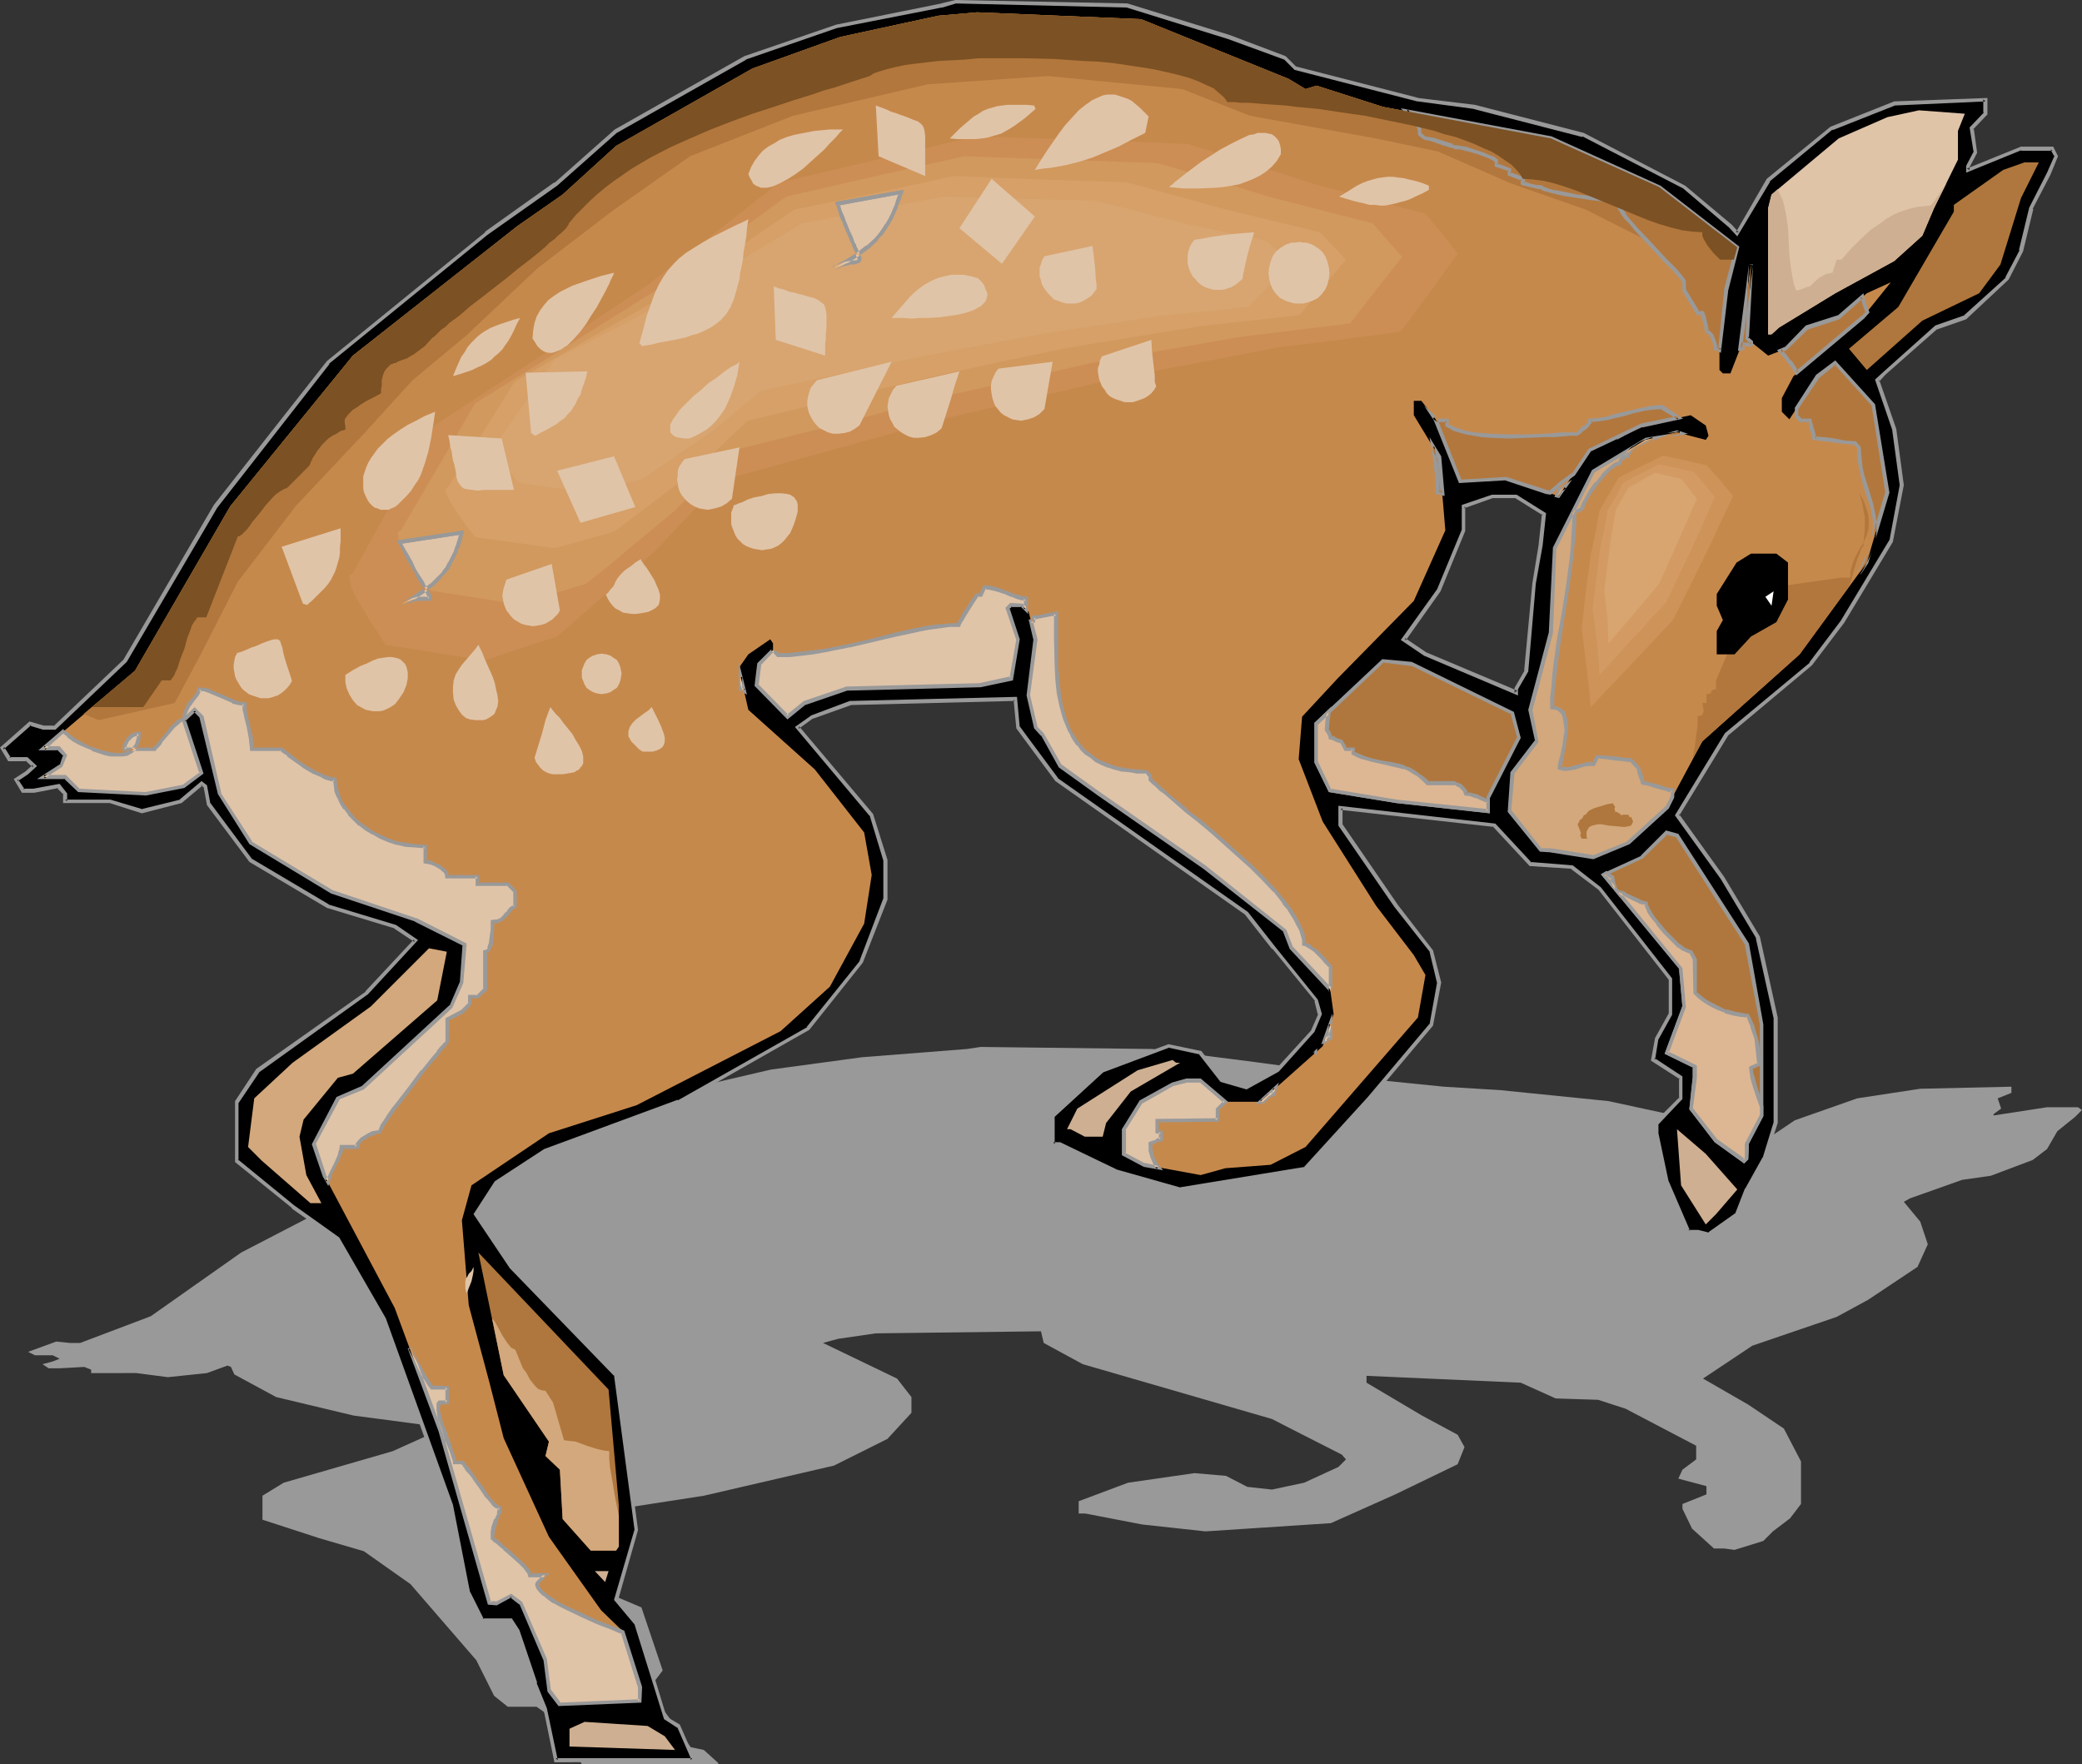 <?xml version="1.0" encoding="UTF-8" standalone="no"?>
<svg
   version="1.0"
   width="129.895mm"
   height="110.068mm"
   id="svg107"
   sodipodi:docname="Fawn 5.wmf"
   xmlns:inkscape="http://www.inkscape.org/namespaces/inkscape"
   xmlns:sodipodi="http://sodipodi.sourceforge.net/DTD/sodipodi-0.dtd"
   xmlns="http://www.w3.org/2000/svg"
   xmlns:svg="http://www.w3.org/2000/svg">
  <rect width="100%" height="100%" fill="#333333" stroke="none"/>
  <sodipodi:namedview
     id="namedview107"
     pagecolor="#ffffff"
     bordercolor="#000000"
     borderopacity="0.25"
     inkscape:showpageshadow="2"
     inkscape:pageopacity="0.0"
     inkscape:pagecheckerboard="0"
     inkscape:deskcolor="#d1d1d1"
     inkscape:document-units="mm" />
  <defs
     id="defs1">
    <pattern
       id="WMFhbasepattern"
       patternUnits="userSpaceOnUse"
       width="6"
       height="6"
       x="0"
       y="0" />
  </defs>
  <path
     style="fill:#999999;fill-opacity:1;fill-rule:evenodd;stroke:none"
     d="m 295.889,250.412 13.09,1.777 2.586,1.131 28.926,2.908 13.251,0.808 25.533,2.585 23.917,5.17 10.827,3.716 1.778,0.646 7.434,-5.008 14.706,-5.17 14.867,-2.262 21.493,-0.485 v 1.454 l -3.232,1.292 0.808,2.423 -1.778,1.292 v 0.323 l 12.605,-1.939 h 7.272 l 0.97,0.646 -1.616,1.616 -4.202,3.393 -2.424,4.2 -3.394,2.585 -9.858,3.716 -6.787,0.969 -12.282,4.362 -1.454,0.808 3.878,4.685 1.778,5.331 -2.424,5.331 -11.635,7.755 -7.434,4.039 -19.877,6.785 -11.635,7.755 10.666,6.139 8.403,5.654 4.04,7.755 v 10.016 l -2.586,3.393 -4.04,3.07 -2.262,2.262 -6.787,2.1 -2.424,-0.323 h -2.424 l -5.171,-4.685 -2.262,-4.685 v -1.131 l 5.656,-2.262 v -1.939 l -6.626,-1.777 0.97,-2.1 3.232,-2.423 v -3.231 l -16.645,-8.724 -6.464,-2.1 -10.019,-0.323 -8.242,-3.716 -36.36,-1.616 v 1.616 l 13.09,7.755 8.403,4.524 1.616,2.908 -1.616,4.039 -14.706,7.108 -15.19,6.785 -29.573,1.939 -14.867,-1.616 -13.413,-2.585 h -1.616 v -2.908 l 11.635,-4.362 15.675,-2.262 7.434,0.646 5.01,2.585 5.818,0.646 7.595,-1.616 8.08,-3.716 1.778,-1.777 -0.97,-1.131 -9.858,-5.008 -6.626,-3.393 -44.602,-12.924 -7.434,-4.039 -1.778,-0.969 -0.646,-2.746 -38.946,0.485 -8.888,1.292 -3.555,0.969 17.453,8.401 3.394,4.362 v 3.716 l -5.656,6.139 -12.605,6.301 -30.704,7.108 -31.35,4.847 -11.474,2.908 -5.01,2.908 8.403,5.17 24.725,10.501 5.01,14.863 -5.01,6.624 5.01,2.423 6.626,9.047 3.07,0.646 3.394,3.07 v 0.323 h -32.158 l -2.586,-5.008 -2.262,-2.262 -4.202,-5.17 -1.616,-1.131 h -6.787 l -3.232,-2.585 -4.202,-8.401 -15.514,-17.933 -10.989,-7.755 -10.504,-3.07 -13.413,-4.362 v -5.654 l 5.01,-3.07 25.694,-7.432 11.474,-5.17 -4.848,-1.131 -15.837,-2.1 -18.261,-4.362 -9.858,-5.331 -0.808,-1.777 -0.808,-0.323 -4.848,1.777 -9.211,0.969 -7.434,-0.969 H 21.493 v -0.808 l -1.616,-0.646 -5.818,0.323 h -2.586 l -1.454,-0.969 2.424,-0.646 1.616,-0.646 -1.616,-0.808 H 8.242 l -1.616,-0.808 6.626,-2.423 3.232,0.323 h 2.424 l 16.645,-6.301 21.331,-15.025 26.502,-13.732 37.33,-12.44 16.483,-4.685 14.059,-5.17 30.542,-7.108 21.493,-2.908 24.725,-1.939 3.232,-0.485 40.562,0.485 z"
     id="path1" />
  <path
     style="fill:#000000;fill-opacity:1;fill-rule:evenodd;stroke:none"
     d="m 364.084,121.167 -6.464,-4.2 h -5.818 l -6.787,2.423 v 5.654 l -5.656,14.217 -8.403,11.47 5.171,3.554 21.493,9.047 v -0.969 l 2.262,-4.2 1.778,-20.518 1.616,-9.047 z M 289.748,8.724 l 13.251,4.847 2.424,2.585 28.926,7.27 13.251,1.777 25.694,6.624 23.755,12.278 10.989,9.209 1.616,1.777 7.272,-12.601 14.867,-12.278 14.867,-5.816 21.493,-0.969 v 3.393 l -3.232,3.393 0.808,5.816 -1.778,3.231 v 0.808 l 12.605,-5.008 h 7.434 l 0.808,1.777 -1.616,4.039 -4.202,8.239 -2.424,10.016 -3.232,6.624 -10.019,9.047 -6.787,2.423 -12.12,10.824 -1.616,1.616 3.878,11.632 1.778,13.086 -2.586,13.248 -11.474,18.902 -7.434,10.016 -19.877,16.64 -11.635,19.064 10.827,14.702 8.242,14.055 4.202,18.902 v 24.88 l -2.586,8.239 -4.202,7.432 -2.262,5.816 -6.787,4.847 -2.424,-0.646 h -2.424 l -5.01,-11.632 -2.262,-11.632 v -2.423 l 5.656,-5.816 v -4.847 l -6.626,-4.2 0.97,-5.008 3.232,-5.816 v -8.239 l -16.806,-21.325 -6.464,-5.008 -9.858,-0.808 -8.403,-9.047 -36.36,-4.2 v 4.2 l 13.251,18.902 8.242,10.824 1.778,7.27 -1.778,9.855 -14.706,17.448 -15.029,16.479 -29.573,5.008 -15.029,-4.2 -13.251,-6.462 h -1.616 v -6.785 l 11.635,-10.663 15.514,-5.654 7.595,1.616 5.01,6.462 5.818,1.616 7.272,-4.039 8.403,-9.209 1.616,-4.039 -0.808,-3.231 -10.019,-12.278 -6.464,-8.239 -44.763,-31.503 -7.434,-10.016 -1.778,-2.262 -0.646,-6.785 -38.784,0.969 -9.05,3.231 -3.394,2.585 17.453,20.679 3.232,10.663 v 9.209 l -5.656,14.702 -12.605,15.671 -30.542,17.286 -31.35,11.632 -11.635,7.432 -4.848,7.432 8.403,12.44 24.725,25.526 4.848,36.512 -4.848,16.479 4.848,5.654 6.626,22.295 3.232,1.777 3.232,7.432 v 0.646 h -32.158 l -2.424,-12.117 -2.424,-5.978 -4.202,-12.44 -1.454,-2.423 h -6.787 l -3.232,-6.624 -4.202,-20.518 L 90.657,310.995 79.669,292.093 69.003,284.5 55.914,273.676 v -13.894 l 4.848,-7.432 25.694,-18.256 11.474,-12.278 -4.848,-3.231 -15.675,-5.008 -18.261,-10.663 -9.858,-13.409 -0.808,-4.039 -0.97,-0.646 -4.848,4.039 -9.211,2.423 -7.434,-2.423 H 15.352 v -1.777 l -1.616,-1.616 -5.656,0.969 h -2.747 l -1.454,-2.585 2.424,-1.616 1.778,-1.616 -1.778,-1.616 H 2.101 l -1.616,-2.585 6.626,-5.816 3.232,0.969 h 2.586 L 29.573,155.74 50.742,119.39 77.406,85.463 114.574,55.091 131.057,43.459 145.278,30.857 175.821,13.571 l 21.493,-7.432 24.725,-4.847 3.232,-0.808 40.4,0.808 z"
     id="path2" />
  <path
     style="fill:#999999;fill-opacity:1;fill-rule:evenodd;stroke:none"
     d="m 364.569,121.005 -6.949,-4.362 h -5.818 l -7.11,2.423 v 5.978 -0.162 l -5.818,14.055 v 0 l -8.565,11.955 5.494,3.716 22.139,9.37 v -1.616 0.162 l 2.424,-4.2 1.778,-20.679 1.616,-9.047 0.808,-7.593 -0.97,0.162 -0.808,7.432 -1.454,8.886 -1.939,20.679 0.162,-0.162 -2.424,4.2 v 1.131 l 0.646,-0.485 -21.493,-9.047 v 0 l -5.01,-3.393 0.162,0.646 8.242,-11.632 5.818,-14.217 v -5.816 l -0.323,0.485 6.787,-2.423 h -0.162 5.818 -0.323 l 6.464,4.039 -0.162,-0.323 z"
     id="path3" />
  <path
     style="fill:#999999;fill-opacity:1;fill-rule:evenodd;stroke:none"
     d="m 289.587,9.209 13.251,4.847 -0.162,-0.162 2.586,2.585 28.926,7.432 h 0.162 l 13.251,1.777 h -0.162 l 25.694,6.624 v -0.162 l 23.755,12.278 v 0 l 10.827,9.209 1.939,2.1 7.757,-12.924 h -0.162 l 14.867,-12.278 v 0.162 l 14.706,-5.816 h -0.162 l 21.493,-0.969 -0.485,-0.485 v 3.393 l 0.162,-0.323 -3.394,3.554 0.97,5.978 V 35.704 l -1.778,3.393 v 1.616 l 13.09,-5.331 -0.162,0.162 h 7.434 l -0.485,-0.323 0.97,1.777 v -0.323 l -1.778,4.039 -4.202,8.239 -2.424,10.016 h 0.162 l -3.394,6.462 h 0.162 l -10.019,9.047 0.323,-0.162 -6.949,2.423 -12.282,10.986 -1.939,1.777 4.04,11.794 v 0 l 1.778,13.086 v 0 l -2.424,13.086 V 127.306 l -11.474,19.064 -7.434,9.855 h 0.162 l -20.038,16.64 -11.797,19.387 10.827,15.025 8.403,14.055 -0.162,-0.162 4.202,18.902 v -0.162 24.88 -0.162 l -2.586,8.401 v -0.162 l -4.04,7.27 -0.162,0.162 -2.262,5.816 0.162,-0.162 -6.626,4.685 h 0.323 l -2.586,-0.646 h -2.424 l 0.485,0.162 -5.01,-11.632 v 0.162 l -2.424,-11.47 v 0 -2.423 0.323 l 5.656,-5.978 v -5.331 l -6.626,-4.362 0.162,0.485 0.808,-5.008 v 0.162 l 3.232,-5.816 v -8.562 l -16.806,-21.487 -6.626,-5.17 -10.019,-0.808 0.323,0.162 -8.565,-9.209 -37.006,-4.2 v 4.685 l 13.251,19.225 8.403,10.663 -0.162,-0.162 1.778,7.432 v -0.162 l -1.778,9.855 0.162,-0.323 -14.706,17.448 -15.029,16.479 h 0.162 l -29.573,4.847 h 0.162 l -14.867,-4.2 v 0 l -13.413,-6.462 h -1.616 l 0.323,0.485 v -6.785 0.323 l 11.635,-10.663 -0.162,0.162 15.514,-5.816 h -0.162 l 7.434,1.616 -0.323,-0.162 5.171,6.624 6.141,1.777 7.595,-4.2 8.403,-9.37 1.778,-4.2 -0.97,-3.393 -10.019,-12.44 v 0 l -6.464,-8.239 -44.763,-31.503 0.162,0.162 -7.434,-10.016 -1.778,-2.423 v 0.162 l -0.646,-7.108 -39.43,0.969 -9.05,3.393 -3.878,2.746 17.776,21.164 -0.162,-0.323 3.232,10.663 v 0 9.209 -0.323 l -5.656,14.863 0.162,-0.162 -12.605,15.671 h 0.162 l -30.542,17.286 v -0.162 l -31.512,11.632 -11.635,7.593 -5.01,7.755 8.565,12.763 24.725,25.526 -0.162,-0.323 4.848,36.512 v -0.162 l -4.848,16.64 5.01,5.978 -0.162,-0.162 6.949,22.295 3.232,2.1 -0.162,-0.323 3.232,7.432 v -0.162 0.646 l 0.323,-0.485 h -32.158 l 0.485,0.485 -2.586,-12.278 -2.424,-5.978 h 0.162 l -4.202,-12.44 -1.778,-2.746 h -6.949 l 0.323,0.162 -3.232,-6.462 v 0.162 l -4.04,-20.679 v 0 L 90.981,310.833 79.992,291.77 69.326,284.177 v 0 l -13.251,-10.824 0.162,0.323 v -13.894 0.323 l 5.01,-7.432 -0.162,0.162 25.694,-18.417 11.797,-12.763 -5.171,-3.554 -15.998,-4.847 h 0.162 l -18.261,-10.824 0.162,0.162 -9.858,-13.248 v 0.162 l -0.808,-4.362 -1.293,-0.969 -5.171,4.362 h 0.162 l -9.211,2.262 h 0.323 L 26.018,188.536 H 15.352 l 0.485,0.323 v -1.777 l -1.778,-2.262 -6.141,1.131 h 0.162 -2.747 l 0.485,0.162 -1.616,-2.423 v 0.485 l 2.424,-1.616 2.101,-1.939 -2.262,-2.1 h -4.363 l 0.485,0.162 -1.616,-2.585 -0.162,0.646 6.626,-5.816 -0.485,0.162 3.232,0.969 h 2.909 l 16.806,-15.994 21.331,-36.35 26.502,-33.927 h -0.162 L 114.897,55.414 v 0 l 16.483,-11.632 v 0 l 14.221,-12.601 -0.162,0.162 30.542,-17.286 h -0.162 l 21.493,-7.432 v 0 l 24.725,-4.847 h 0.162 l 3.232,-0.969 h -0.162 L 265.67,1.777 v 0 l 23.917,7.432 0.323,-0.969 L 265.832,0.808 225.27,0 l -3.394,0.808 h 0.162 L 197.152,5.816 v 0 L 175.497,13.248 144.955,30.534 130.734,43.135 v -0.162 l -16.322,11.632 v 0.162 l -37.33,30.372 -26.664,33.927 -21.331,36.512 0.162,-0.162 -16.645,15.832 0.323,-0.162 h -2.586 v 0 L 6.949,170.118 0,176.257 l 1.939,3.231 h 4.363 l -0.323,-0.162 1.778,1.616 v -0.646 l -1.778,1.616 v 0 l -2.747,1.777 1.939,3.231 h 2.909 l 5.818,-1.131 h -0.485 l 1.616,1.616 -0.162,-0.323 v 2.262 h 11.15 -0.162 l 7.595,2.423 9.373,-2.423 5.01,-4.2 h -0.485 l 0.808,0.646 -0.162,-0.323 0.808,4.362 10.019,13.409 18.261,10.824 15.998,4.847 h -0.162 l 4.848,3.231 -0.162,-0.646 -11.474,12.278 h 0.162 l -25.856,18.256 -5.01,7.593 v 14.378 l 13.413,10.824 v 0.162 l 10.666,7.432 -0.162,-0.162 10.989,18.902 h -0.162 l 15.675,43.943 v -0.162 l 4.202,20.679 3.394,6.785 h 7.11 l -0.485,-0.162 1.616,2.585 -0.162,-0.162 4.202,12.44 h 0.162 l 2.262,5.978 v -0.162 l 2.586,12.601 32.966,-0.162 v -0.969 l -3.394,-7.755 -3.232,-1.939 0.162,0.323 -6.787,-22.295 -4.848,-5.816 0.162,0.323 4.686,-16.479 -4.848,-36.835 -24.725,-25.526 v 0 l -8.403,-12.44 v 0.646 l 4.848,-7.593 v 0.162 l 11.474,-7.432 -0.162,0.162 31.512,-11.632 v 0 l 30.704,-17.448 12.605,-15.832 5.818,-14.863 v -9.37 l -3.394,-10.824 -17.453,-20.679 -0.162,0.646 3.555,-2.585 -0.162,0.162 9.05,-3.231 h -0.162 l 38.784,-0.969 -0.323,-0.323 0.646,6.785 1.778,2.423 7.434,10.016 44.763,31.503 -0.162,-0.162 6.464,8.239 h 0.162 l 10.019,12.278 h -0.162 l 0.808,3.231 0.162,-0.323 -1.778,4.039 0.162,-0.162 -8.403,9.209 h 0.162 l -7.272,4.039 0.323,-0.162 -5.818,-1.616 0.162,0.162 -5.171,-6.624 -7.757,-1.616 -15.837,5.816 -11.797,10.824 v 7.432 h 2.101 -0.323 l 13.413,6.462 15.19,4.039 29.734,-4.847 15.19,-16.64 14.706,-17.448 1.939,-10.178 -1.939,-7.593 -8.242,-10.663 -13.09,-19.064 v 0.323 -4.2 l -0.485,0.485 36.36,4.039 h -0.323 l 8.565,9.209 10.019,0.646 h -0.323 l 6.626,5.008 -0.162,-0.162 16.645,21.325 v -0.162 8.239 -0.162 l -3.232,5.816 -0.97,5.331 6.787,4.362 -0.162,-0.323 v 4.847 l 0.162,-0.323 -5.818,5.816 v 2.746 l 2.262,11.632 5.333,11.955 h 2.586 -0.162 l 2.586,0.646 7.11,-4.847 2.424,-6.139 -0.162,0.162 4.202,-7.27 2.747,-8.562 v -24.88 l -4.202,-19.064 -8.403,-14.055 -10.666,-14.863 v 0.485 l 11.635,-19.064 -0.162,0.162 19.877,-16.64 7.595,-10.016 11.474,-19.064 2.586,-13.409 -1.778,-13.248 -4.04,-11.632 v 0.485 l 1.454,-1.616 12.282,-10.824 -0.162,0.162 6.949,-2.423 10.019,-9.37 3.394,-6.624 2.424,-10.016 h -0.162 l 4.202,-8.078 1.778,-4.362 -1.131,-2.262 h -7.595 l -12.766,5.17 0.646,0.323 v -0.808 0.162 l 1.778,-3.393 -0.808,-5.816 -0.162,0.323 3.394,-3.554 v -3.877 l -21.978,0.808 -15.029,5.978 -15.029,12.278 -7.272,12.601 h 0.646 l -1.616,-1.777 -10.989,-9.209 -23.917,-12.44 -25.694,-6.624 v 0 l -13.413,-1.616 h 0.162 l -28.926,-7.432 0.162,0.162 -2.586,-2.585 -13.251,-5.008 z"
     id="path4" />
  <path
     style="fill:#c6894c;fill-opacity:1;fill-rule:evenodd;stroke:none"
     d="m 303.808,18.579 4.04,2.423 2.586,-0.808 15.675,5.008 39.592,7.432 25.533,11.47 18.422,14.217 -2.586,9.855 -1.616,14.863 v 4.2 l 0.808,0.808 h 1.778 l 2.262,-5.816 2.586,-19.871 -0.97,17.448 5.01,4.039 4.202,-1.616 5.01,-5.008 7.434,-2.423 6.626,-5.654 5.656,-2.585 -6.626,8.239 -16.322,13.894 -2.747,5.17 v 3.231 l 1.778,1.777 6.626,-10.178 4.202,-3.231 9.05,10.016 3.232,20.679 -4.848,16.479 -15.837,21.648 -22.947,20.518 -8.403,15.671 -9.05,8.239 -8.242,3.393 -10.019,-1.616 h -2.424 l -7.272,-9.209 0.646,-9.047 5.818,-7.432 -1.616,-7.432 4.848,-18.256 0.808,-19.871 9.211,-18.094 12.282,-7.432 7.434,-1.777 6.787,1.777 0.646,-0.969 -0.646,-2.423 -3.555,-2.423 -11.474,2.423 -12.282,5.816 -7.434,10.824 -12.443,-4.039 -10.666,0.646 -5.818,-14.702 -3.394,-4.362 h -1.778 v 3.393 l 5.979,9.855 1.454,17.286 -7.434,16.64 -17.938,18.256 -8.403,9.047 -0.808,10.016 5.656,14.702 12.605,19.871 8.888,11.632 2.747,4.685 -1.778,10.016 -26.502,30.534 -8.242,4.2 -10.666,0.808 -5.818,1.616 -13.251,-2.423 -4.848,-2.585 v -5.816 l 4.04,-6.462 7.434,-4.2 3.232,-0.808 h 3.394 l 5.818,5.008 h 8.242 l 14.706,-13.086 2.586,-7.593 -0.808,-5.816 -9.05,-9.693 -1.616,-4.2 -19.069,-14.863 -24.725,-17.448 -9.211,-6.462 -4.202,-7.432 -1.616,-1.616 -1.616,-7.593 1.616,-13.248 -1.616,-6.462 -1.616,-1.616 h -2.586 l -0.646,0.646 2.262,7.432 -1.616,9.209 -7.272,1.616 -31.512,0.808 -9.696,3.393 -4.202,3.231 -7.272,-7.432 0.646,-5.008 3.232,-3.231 v -1.616 l -0.646,-0.969 -5.171,3.554 -2.262,3.231 2.262,9.855 15.675,14.055 11.635,14.863 1.778,10.016 -1.778,11.47 -8.08,14.863 -11.635,10.501 -33.936,17.448 -20.685,6.624 -18.261,12.278 -2.262,8.239 1.616,20.033 4.848,18.094 3.394,13.248 10.666,23.264 12.282,17.286 5.01,4.847 4.202,13.248 v 3.393 l -18.907,0.808 -2.586,-3.231 -0.808,-7.432 -5.818,-13.248 -2.262,-1.777 -3.555,1.777 h -1.616 l -11.635,-40.712 -10.666,-28.919 -16.645,-31.342 -2.424,-7.27 5.656,-10.824 5.979,-2.585 20.685,-19.064 2.586,-5.654 0.646,-9.047 -11.635,-5.654 -19.715,-6.624 -19.069,-11.632 -7.434,-11.632 -4.202,-18.094 -1.616,-1.616 -2.586,2.423 4.202,12.44 -4.202,3.231 -8.888,1.616 -15.837,-0.646 -3.232,-3.231 h -5.01 l 4.04,-2.585 0.97,-2.423 -1.616,-1.777 h -3.394 l 21.493,-18.256 22.462,-38.773 28.926,-35.542 38.784,-30.534 10.666,-7.432 12.605,-11.47 32.158,-18.256 20.685,-7.432 23.109,-5.008 9.211,-0.808 38.622,1.616 z"
     id="path5" />
  <path
     style="fill:#b2773d;fill-opacity:1;fill-rule:evenodd;stroke:none"
     d="m 438.42,116.159 0.485,0.969 0.485,0.808 0.646,1.777 0.485,1.454 0.162,1.454 v 1.292 l -0.162,1.131 -0.323,1.131 -0.485,1.131 -0.485,0.969 -0.646,0.969 -1.131,2.1 -0.485,1.131 -0.323,1.131 -0.323,1.131 v 1.454 h -2.101 l -2.424,0.323 -10.181,1.454 -2.262,0.323 h -2.101 l -0.162,0.808 -0.162,0.808 -0.808,1.454 -0.646,1.616 -0.323,0.808 v 0.808 h -2.101 v 0.969 h -2.101 l -6.302,14.863 v 0.969 1.131 h -0.485 l -0.162,0.162 -0.323,0.162 h -0.162 v 0.485 l -0.162,0.162 h -0.323 l -0.162,0.162 h -0.485 v 2.1 h -0.97 l 0.162,0.808 0.162,1.131 -0.162,0.485 -0.162,0.323 -0.485,0.323 h -0.646 v 0.969 1.292 l -0.323,2.423 -0.323,2.585 -0.485,2.585 2.262,-3.877 22.947,-20.518 11.635,-15.994 0.646,-1.777 0.485,-1.939 0.485,-1.616 0.485,-1.454 0.485,-1.131 0.323,-0.969 0.323,-0.485 0.162,-0.162 v 0 l 0.162,-2.423 0.162,-1.292 v -1.454 -1.616 l -0.323,-1.777 -0.323,-1.777 -0.323,-1.131 z"
     id="path6" />
  <path
     style="fill:#b2773d;fill-opacity:1;fill-rule:evenodd;stroke:none"
     d="m 19.715,168.341 3.555,1.454 17.938,-4.039 6.302,-11.794 8.565,-16.802 13.736,-17.933 15.837,-16.802 11.635,-12.763 12.605,-10.501 16.968,-15.994 17.938,-13.732 17.938,-12.601 24.24,-9.532 31.835,-7.432 28.28,-1.939 31.674,3.07 15.998,6.301 29.573,5.331 14.706,3.07 16.968,7.432 17.938,6.301 16.968,8.562 16.806,6.301 0.97,-6.785 -17.453,-13.409 -25.533,-11.47 -39.592,-7.432 -15.675,-5.008 -2.586,0.808 -4.04,-2.423 L 269.064,4.524 230.441,2.908 221.23,3.716 198.121,8.724 177.437,16.156 145.278,34.411 132.673,45.882 122.008,53.313 83.224,83.847 54.298,119.39 31.835,158.163 Z"
     id="path7" />
  <path
     style="fill:#c6894c;fill-opacity:1;fill-rule:evenodd;stroke:none"
     d="m 71.912,145.562 21.17,-40.066 54.782,-37.966 33.774,-27.464 50.904,-12.763 54.782,2.1 31.674,10.663 29.573,8.401 8.403,10.501 -14.706,21.164 -31.674,4.2 -42.339,8.401 -42.016,10.663 -59.307,16.802 -16.806,19.064 -25.371,23.264 -19.069,6.301 -25.371,-4.2 h -0.162 v -0.162 l -0.162,-0.323 -0.162,-0.323 -0.323,-0.485 -0.323,-0.485 -0.808,-1.292 -0.97,-1.292 -0.97,-1.616 -1.939,-3.554 -0.97,-1.777 -0.808,-1.777 -0.808,-1.616 -0.485,-1.292 -0.323,-1.292 -0.162,-0.485 v -0.485 l 0.162,-0.323 0.162,-0.323 h 0.323 z"
     id="path8" />
  <path
     style="fill:#cc8e54;fill-opacity:1;fill-rule:evenodd;stroke:none"
     d="m 83.062,135.384 19.392,-35.058 25.21,-16.479 25.048,-16.64 15.514,-11.955 15.352,-12.117 46.379,-10.986 25.048,0.808 25.048,0.969 14.544,4.524 14.382,4.685 27.149,7.27 3.878,4.685 3.717,4.685 -6.626,9.209 -6.787,9.209 -7.272,0.969 -7.272,0.969 -14.382,1.777 -19.392,3.716 -19.392,3.716 -38.461,9.047 -26.987,7.432 -26.987,7.432 -15.514,16.479 -11.635,10.178 -11.635,10.178 -8.565,2.746 -8.726,2.908 -23.109,-3.716 -0.162,-0.162 v 0 l -0.162,-0.323 -0.323,-0.323 -0.485,-0.808 -0.646,-1.131 -0.808,-1.131 -0.97,-1.454 -1.778,-3.07 -0.97,-1.454 -0.808,-1.616 -0.646,-1.292 -0.485,-1.292 -0.323,-1.131 v -0.808 -0.323 l 0.162,-0.162 0.162,-0.162 z"
     id="path9" />
  <path
     style="fill:#d1995e;fill-opacity:1;fill-rule:evenodd;stroke:none"
     d="m 94.536,125.044 8.726,-14.863 8.726,-15.025 22.786,-14.217 22.624,-14.217 27.957,-20.356 21.17,-4.847 20.846,-4.685 22.786,0.808 22.786,0.808 13.09,3.877 13.09,4.039 24.563,6.301 3.394,3.877 3.555,4.039 -6.141,7.755 -6.141,7.916 -13.09,1.616 -6.626,0.808 -6.464,0.808 -17.614,3.07 -17.453,3.07 -17.453,4.039 -17.453,3.877 -24.402,6.462 -24.725,6.139 -13.898,14.217 -10.504,8.724 -5.171,4.362 -5.333,4.2 -7.918,2.423 -7.918,2.423 -20.846,-3.231 v 0 l -0.162,-0.162 -0.323,-0.485 -0.485,-0.646 -0.646,-0.808 -0.646,-1.131 -0.97,-1.292 -1.616,-2.585 -1.454,-2.585 -0.646,-1.131 -0.485,-1.131 -0.162,-0.969 -0.162,-0.646 0.162,-0.162 0.162,-0.323 h 0.162 z"
     id="path10" />
  <path
     style="fill:#d6a068;fill-opacity:1;fill-rule:evenodd;stroke:none"
     d="m 105.686,114.866 3.878,-6.301 4.04,-6.139 7.757,-12.44 20.362,-11.794 10.342,-5.816 10.181,-5.978 12.443,-8.401 12.605,-8.562 18.907,-3.877 18.746,-4.039 20.362,0.808 20.362,0.646 11.797,3.231 5.818,1.616 5.979,1.616 21.978,5.331 3.07,3.231 3.07,3.231 -10.989,13.086 -11.635,1.292 -11.797,1.292 -15.837,2.585 -15.675,2.585 -15.514,3.231 -15.675,3.393 -43.955,10.501 -12.443,11.794 -19.069,14.378 -6.949,1.939 -3.394,0.969 -3.717,0.969 -9.373,-1.292 -9.211,-1.292 -0.162,-0.162 -0.323,-0.323 -0.485,-0.646 -0.485,-0.646 -0.808,-0.969 -0.646,-0.969 -1.454,-2.1 -1.454,-2.262 -0.485,-0.969 -0.485,-0.969 -0.162,-0.646 -0.162,-0.646 0.323,-0.323 0.162,-0.162 z"
     id="path11" />
  <path
     style="fill:#d8a570;fill-opacity:1;fill-rule:evenodd;stroke:none"
     d="m 116.998,104.688 13.736,-19.871 36.198,-18.74 22.139,-13.409 33.451,-6.301 35.875,0.969 20.846,5.331 19.392,4.2 5.656,5.17 -9.858,10.34 -20.846,2.1 -27.634,4.2 -27.634,5.17 -38.784,8.239 -11.312,9.37 -16.645,11.47 -12.443,3.231 -16.645,-2.262 v 0 l -0.323,-0.323 -0.485,-0.485 -0.485,-0.646 -0.485,-0.646 -0.646,-0.808 -1.293,-1.777 -1.293,-1.616 -0.485,-0.808 -0.323,-0.646 -0.162,-0.646 -0.162,-0.485 0.323,-0.323 z"
     id="path12" />
  <path
     style="fill:#e0c4a8;fill-opacity:1;fill-rule:evenodd;stroke:none"
     d="m 102.616,97.095 -0.485,3.231 -0.485,3.07 -0.646,3.07 -0.808,2.746 -0.97,2.746 -0.646,1.292 -0.808,1.131 -0.808,1.292 -0.97,1.131 -1.131,1.131 -1.131,1.131 -0.646,0.485 -0.808,0.323 -0.646,0.323 h -0.646 -0.646 -0.646 l -0.646,-0.323 -0.646,-0.162 -0.646,-0.485 -0.485,-0.485 -0.485,-0.646 -0.323,-0.646 -0.323,-0.646 -0.323,-0.808 -0.162,-0.808 v -0.808 -0.969 -1.131 l 0.323,-0.969 0.323,-0.969 0.485,-1.131 0.646,-1.131 0.808,-1.131 0.808,-1.131 1.131,-1.131 1.131,-1.131 1.454,-1.131 1.616,-1.131 1.778,-1.131 1.939,-0.969 2.101,-1.131 z"
     id="path13" />
  <path
     style="fill:#e0c4a8;fill-opacity:1;fill-rule:evenodd;stroke:none"
     d="m 461.691,30.857 v 6.785 l -5.656,11.47 -2.747,6.462 -6.626,5.978 -13.898,7.593 -13.251,8.078 -1.778,1.616 h -0.808 V 49.113 l 0.808,-3.231 15.837,-13.248 11.474,-5.008 7.434,-1.616 10.827,0.808 z"
     id="path14" />
  <path
     style="fill:#af773d;fill-opacity:1;fill-rule:evenodd;stroke:none"
     d="m 476.558,46.69 -4.848,15.671 -5.01,6.785 -13.413,6.462 -13.09,11.632 -4.202,-5.008 11.635,-9.855 13.09,-22.456 v -1.616 l 11.635,-8.239 5.01,-1.777 h 3.394 z"
     id="path15" />
  <path
     style="fill:#000000;fill-opacity:1;fill-rule:evenodd;stroke:none"
     d="m 421.614,132.637 v 8.724 l -2.747,5.331 -5.979,3.393 -3.878,4.2 h -4.202 v -5.493 l 1.454,-2.585 -1.454,-3.393 v -2.746 l 4.686,-7.432 3.394,-2.1 h 5.979 z"
     id="path16" />
  <path
     style="fill:#ffffff;fill-opacity:1;fill-rule:evenodd;stroke:none"
     d="m 416.281,140.715 1.939,-1.292 -0.485,3.393 z"
     id="path17" />
  <path
     style="fill:#af773d;fill-opacity:1;fill-rule:evenodd;stroke:none"
     d="m 356.651,168.018 1.616,5.816 -7.434,14.217 v 3.231 l -21.493,-2.423 -15.675,-2.423 -3.232,-6.785 v -9.047 l 15.675,-14.863 6.626,0.808 z m 55.267,54.606 3.555,18.902 v 21.487 l -3.555,6.785 v 3.231 l -0.646,0.646 -6.626,-4.685 -5.979,-7.593 0.97,-7.27 v -2.585 l -6.626,-3.231 4.04,-10.986 -0.646,-8.886 -18.261,-22.133 9.05,-4.2 5.818,-5.816 2.424,0.646 z"
     id="path18" />
  <path
     style="fill:#999999;fill-opacity:1;fill-rule:evenodd;stroke:none"
     d="m 356.489,168.503 -0.323,-0.323 1.616,5.816 v -0.323 l -7.272,14.217 v 3.393 l 0.485,-0.485 -21.654,-2.262 -15.675,-2.585 0.323,0.323 -3.232,-6.785 v 0.162 -9.047 0.323 l 15.675,-14.863 -0.323,0.162 6.626,0.808 -0.162,-0.162 23.917,11.632 0.485,-0.646 -24.078,-11.794 -6.949,-0.646 -15.998,15.025 v 9.37 l 3.394,6.947 15.837,2.585 22.139,2.423 v -3.716 0.162 l 7.272,-14.217 -1.616,-6.139 z"
     id="path19" />
  <path
     style="fill:#999999;fill-opacity:1;fill-rule:evenodd;stroke:none"
     d="m 411.595,222.947 -0.162,-0.162 3.555,18.902 v -0.162 21.487 -0.162 l -3.555,6.785 v 3.393 l 0.162,-0.323 -0.646,0.646 h 0.646 l -6.787,-4.847 0.162,0.162 -5.818,-7.432 v 0.323 l 0.97,-7.432 v -2.908 l -6.949,-3.393 0.323,0.485 4.04,-10.824 -0.808,-9.209 -18.261,-22.295 -0.162,0.646 9.05,-4.2 5.979,-5.816 -0.485,0.162 2.424,0.646 -0.162,-0.162 16.483,25.687 0.808,-0.485 -16.645,-25.849 -2.909,-0.808 -5.979,5.978 h 0.162 l -9.534,4.362 18.584,22.456 -0.162,-0.162 0.808,9.047 v -0.323 l -4.202,11.309 6.949,3.393 -0.323,-0.323 v 2.585 -0.162 l -0.808,7.593 5.979,7.755 6.949,5.008 0.97,-0.969 0.162,-3.554 -0.162,0.162 3.555,-6.785 v -21.648 l -3.394,-19.064 z"
     id="path20" />
  <path
     style="fill:#d3a87c;fill-opacity:1;fill-rule:evenodd;stroke:none"
     d="m 103.101,235.872 -19.877,17.286 -3.555,0.969 -8.08,9.855 -0.97,4.039 1.616,9.047 3.555,6.624 h -2.586 l -11.474,-10.016 -3.232,-3.231 1.454,-11.47 9.05,-8.401 18.422,-13.248 13.736,-13.732 4.202,0.808 z"
     id="path21" />
  <path
     style="fill:#ceaf91;fill-opacity:1;fill-rule:evenodd;stroke:none"
     d="m 278.275,250.573 -11.635,6.785 -5.818,7.432 -0.808,3.231 h -4.202 l -3.394,-1.777 h -0.808 l 2.424,-4.847 14.221,-9.047 8.242,-2.423 0.808,0.646 z"
     id="path22" />
  <path
     style="fill:#ceaf91;fill-opacity:1;fill-rule:evenodd;stroke:none"
     d="m 409.656,280.461 -5.01,5.816 -2.424,2.423 -5.818,-9.209 -0.97,-13.248 6.787,5.816 z"
     id="path23" />
  <path
     style="fill:#af773d;fill-opacity:1;fill-rule:evenodd;stroke:none"
     d="m 145.925,354.938 v 9.693 l -0.646,0.969 h -5.979 l -6.626,-7.432 -0.646,-11.632 -3.394,-3.231 0.808,-3.393 -10.666,-15.671 -5.979,-28.918 30.704,32.311 z"
     id="path24" />
  <path
     style="fill:#ffffff;fill-opacity:1;fill-rule:evenodd;stroke:none"
     d="m 122.816,339.106 1.616,2.423 z"
     id="path25" />
  <path
     style="fill:#ceaf91;fill-opacity:1;fill-rule:evenodd;stroke:none"
     d="m 142.693,373.032 -2.424,-2.585 h 3.232 z"
     id="path26" />
  <path
     style="fill:#ceaf91;fill-opacity:1;fill-rule:evenodd;stroke:none"
     d="m 156.752,409.382 2.424,3.231 -24.886,-0.808 v -4.2 l 3.555,-1.616 14.867,0.969 z"
     id="path27" />
  <path
     style="fill:#e0c4a8;fill-opacity:1;fill-rule:evenodd;stroke:none"
     d="m 96.637,317.78 0.808,1.777 0.808,1.454 0.808,1.454 0.646,1.292 0.646,1.131 0.646,0.969 0.485,0.808 0.485,0.485 h 1.778 1.778 v 3.554 h -1.778 l -0.323,0.485 -0.162,0.485 0.162,0.808 v 0.969 l 0.323,0.969 0.323,1.131 0.808,2.262 0.323,1.131 0.485,1.131 0.808,2.1 0.323,0.969 0.162,0.646 0.162,0.646 0.162,0.485 h 1.778 l 0.323,0.323 0.485,0.646 0.485,0.646 0.485,0.808 0.646,0.808 0.646,0.808 1.293,1.939 1.293,1.777 0.646,0.808 0.646,0.646 0.485,0.646 0.485,0.323 0.485,0.323 0.485,0.162 -0.162,0.646 -0.162,0.646 -0.646,1.616 -0.323,0.808 -0.323,0.969 -0.162,1.131 -0.162,1.292 0.485,0.323 0.485,0.323 1.293,1.131 0.646,0.646 0.808,0.646 1.454,1.292 1.454,1.292 1.131,1.131 0.485,0.646 0.323,0.485 0.323,0.485 v 0.323 h 1.939 1.778 l -1.778,1.777 -0.162,0.323 v 0.323 l 0.323,0.646 0.485,0.646 0.808,0.808 1.131,0.808 1.293,0.808 1.454,0.808 1.616,0.969 3.394,1.616 3.555,1.454 1.616,0.808 1.778,0.646 1.454,0.485 1.293,0.485 4.04,12.924 v 3.393 l -18.907,0.808 -2.586,-3.231 -0.808,-7.432 -5.818,-13.248 -2.262,-1.777 -3.555,1.777 h -1.616 l -11.635,-40.712 z m -81.77,-145.4 1.293,0.969 1.293,0.969 1.454,0.808 1.454,0.808 1.454,0.646 1.454,0.646 1.454,0.323 1.454,0.323 1.293,0.162 1.293,-0.162 1.131,-0.162 0.97,-0.485 0.808,-0.646 0.646,-0.969 0.323,-1.131 v -0.646 l 0.162,-0.808 h -0.646 l -0.646,0.323 -0.646,0.323 -0.485,0.485 -0.485,0.485 -0.323,0.646 -0.162,0.646 -0.162,0.646 h 7.11 l 0.323,-0.323 0.485,-0.485 0.323,-0.485 0.485,-0.485 1.939,-2.423 0.97,-1.131 0.97,-0.808 0.485,-0.323 0.323,-0.323 0.485,-0.162 h 0.323 l 0.162,-1.292 0.323,-1.131 0.646,-0.969 0.646,-0.969 0.646,-0.808 0.485,-0.646 0.485,-0.646 0.162,-0.646 h 1.293 l 1.293,0.485 2.747,1.292 2.586,1.131 1.293,0.485 h 1.454 v 1.454 l 0.162,1.292 0.646,2.585 0.646,2.746 0.162,1.292 v 1.292 h 7.11 l 0.323,0.485 0.646,0.323 0.485,0.485 0.808,0.485 1.616,1.292 1.778,1.131 1.778,1.131 1.939,0.969 0.808,0.323 0.808,0.323 0.808,0.162 h 0.808 v 1.454 l 0.323,1.292 0.485,1.454 0.646,1.292 0.97,1.454 0.97,1.292 1.131,1.131 1.293,1.292 1.454,1.131 1.778,0.969 1.616,0.969 1.939,0.646 1.939,0.646 2.101,0.485 2.262,0.323 h 2.262 v 1.939 1.777 h 0.808 l 0.808,0.323 0.808,0.323 0.808,0.485 0.808,0.485 0.646,0.485 0.485,0.646 0.162,0.646 h 7.11 v 1.777 h 7.11 l 1.778,1.939 v 1.777 1.616 l -0.646,0.162 -0.485,0.485 -0.485,0.485 -0.162,0.323 -0.323,0.323 -0.485,0.646 -0.808,0.646 -0.808,0.485 h -0.646 -0.646 v 1.939 l -0.162,2.423 -0.162,0.969 -0.323,0.969 -0.162,0.323 -0.162,0.323 -0.323,0.162 h -0.323 v 8.886 l -1.778,1.777 h -1.778 v 1.616 l -1.778,1.777 -3.555,1.777 v 5.331 l -0.162,0.162 -0.323,0.323 -0.323,0.485 -0.485,0.485 -0.808,1.131 -1.131,1.292 -1.293,1.616 -1.293,1.616 -2.909,3.554 -2.747,3.716 -1.293,1.616 -0.97,1.454 -0.97,1.454 -0.646,1.131 -0.323,0.485 -0.162,0.323 -0.162,0.323 v 0.162 h -0.808 l -0.808,0.323 -0.97,0.323 -0.808,0.485 -0.808,0.485 -0.485,0.646 -0.485,0.646 -0.162,0.646 h -1.778 -1.778 l -0.162,0.808 -0.323,0.808 -0.485,1.131 -0.485,1.131 -1.131,2.262 -0.485,1.131 -0.323,0.808 -0.808,-1.454 -2.424,-7.27 5.656,-10.824 5.979,-2.585 20.685,-19.064 2.586,-5.654 0.646,-9.047 -11.635,-5.654 -19.715,-6.624 -19.069,-11.632 -7.434,-11.632 -4.202,-18.094 -1.616,-1.616 -2.586,2.423 4.202,12.44 -4.202,3.231 -8.888,1.616 -15.837,-0.646 -3.232,-3.231 h -5.01 l 4.04,-2.585 0.97,-2.423 -1.616,-1.777 h -3.394 z"
     id="path28" />
  <path
     style="fill:#999999;fill-opacity:1;fill-rule:evenodd;stroke:none"
     d="m 97.121,317.78 -0.808,0.323 1.616,3.07 0.646,1.454 0.646,1.292 v 0.162 l 0.646,0.969 1.131,1.777 0.646,0.808 h 3.878 l -0.485,-0.485 v 3.554 l 0.485,-0.485 h -2.101 l -0.485,0.646 v 0.808 0.808 l 0.162,0.969 v 0.162 l 0.162,0.969 0.323,0.969 0.808,2.423 0.323,1.131 v 0 l 0.485,1.131 v 0 l 0.808,1.939 0.808,2.423 v -0.162 0.808 h 2.262 -0.323 l 0.323,0.323 v 0 l 0.323,0.485 0.485,0.808 0.646,0.646 0.646,0.808 0.646,0.969 1.293,1.777 1.293,1.939 v 0 l 0.646,0.646 0.646,0.808 v 0 l 0.485,0.646 0.646,0.485 0.485,0.162 0.485,0.323 -0.323,-0.646 -0.162,0.646 v 0 l -0.162,0.646 h 0.162 l -0.646,1.454 h -0.162 l -0.323,0.969 v 0 l -0.323,0.969 v 0.162 l -0.162,0.969 v 0.162 1.454 l 0.485,0.485 v 0 l 0.485,0.485 v -0.162 l 1.293,1.131 v 0 l 0.808,0.646 h -0.162 l 0.808,0.646 1.454,1.292 1.454,1.292 1.131,1.131 0.485,0.646 v 0 l 0.323,0.485 0.323,0.323 -0.162,-0.162 0.162,0.808 h 4.04 l -0.323,-0.808 -1.939,1.939 -0.162,0.485 v 0.323 l 0.323,0.808 0.646,0.808 v 0 l 0.808,0.808 h 0.162 l 1.131,0.969 1.131,0.808 h 0.162 l 1.454,0.808 1.616,0.808 3.394,1.616 3.555,1.616 1.616,0.646 v 0 l 1.778,0.646 1.454,0.646 v 0 l 1.293,0.485 -0.323,-0.323 4.04,12.924 v -0.162 3.393 l 0.485,-0.485 -18.907,0.808 0.323,0.162 -2.424,-3.231 v 0.162 l -0.97,-7.432 -5.818,-13.409 -2.586,-1.939 -3.717,1.939 0.162,-0.162 h -1.616 l 0.485,0.323 -11.635,-40.712 -7.11,-19.387 -0.97,0.162 7.272,19.548 11.635,40.874 2.101,0.162 3.555,-1.939 h -0.485 l 2.262,1.777 v -0.162 l 5.656,13.248 v -0.162 l 0.97,7.593 2.586,3.393 19.554,-0.808 0.162,-3.716 -4.202,-13.248 -1.454,-0.646 v 0 l -1.454,-0.485 -1.616,-0.646 v 0 l -1.778,-0.646 -3.394,-1.616 -3.555,-1.616 -1.616,-0.808 -1.454,-0.808 h 0.162 l -1.293,-0.808 -1.131,-0.808 v 0 l -0.808,-0.808 v 0.162 l -0.485,-0.808 v 0.162 l -0.323,-0.646 0.162,0.162 v -0.323 0.162 -0.323 l -0.162,0.162 2.586,-2.585 h -4.686 l 0.485,0.485 v -0.646 l -0.323,-0.323 -0.323,-0.646 h -0.162 l -0.485,-0.646 -1.131,-1.131 -1.454,-1.292 -1.454,-1.292 -0.808,-0.646 v 0 l -0.808,-0.646 h 0.162 l -1.293,-1.131 v 0 l -0.646,-0.323 h 0.162 l -0.485,-0.323 0.162,0.323 0.162,-1.292 v 0 l 0.162,-1.131 v 0.162 l 0.323,-0.969 v 0 l 0.323,-0.808 h -0.162 l 0.646,-1.616 h 0.162 l 0.162,-0.646 v -0.162 -0.969 l -0.646,-0.323 v 0.162 l -0.323,-0.323 v 0 l -0.485,-0.323 -0.485,-0.646 v 0.162 l -0.646,-0.808 -0.646,-0.808 v 0 l -1.131,-1.777 -1.454,-1.777 -0.646,-0.969 -0.485,-0.808 -0.646,-0.808 -0.485,-0.646 -0.485,-0.485 v -0.162 l -0.485,-0.485 h -1.939 l 0.485,0.323 -0.162,-0.485 -0.808,-2.262 -0.646,-2.1 v 0 l -0.485,-1.131 v 0 l -0.323,-1.131 -0.97,-2.262 -0.162,-1.131 -0.323,-0.969 v 0.162 l -0.162,-0.969 v -0.808 0.162 l 0.162,-0.646 -0.162,0.162 0.323,-0.485 -0.323,0.323 2.101,-0.162 v -4.2 l -3.878,-0.162 0.323,0.323 -0.485,-0.646 -1.131,-1.777 -0.646,-0.969 v 0 l -0.646,-1.292 -0.808,-1.454 -1.454,-3.231 -0.97,0.323 z"
     id="path29" />
  <path
     style="fill:#999999;fill-opacity:1;fill-rule:evenodd;stroke:none"
     d="m 15.19,172.703 h -0.646 l 1.293,0.969 v 0.162 l 1.293,0.969 1.454,0.808 v 0 l 1.454,0.646 1.616,0.646 v 0.162 l 1.454,0.485 v 0 l 1.454,0.485 1.454,0.323 v 0 h 1.454 v 0 h 1.293 0.162 l 1.131,-0.162 1.131,-0.646 0.808,-0.646 0.646,-1.131 0.485,-1.292 v -0.646 l 0.162,-1.292 h -1.293 l -0.646,0.323 -0.646,0.323 -0.646,0.646 -0.485,0.646 -0.646,1.292 v 1.292 h 7.757 l 0.323,-0.485 v 0 l 0.485,-0.485 v 0 l 0.485,-0.485 0.323,-0.646 v 0 l 1.939,-2.262 v 0 l 0.97,-1.131 0.97,-0.808 v 0 l 0.323,-0.323 0.485,-0.323 h -0.162 l 0.485,-0.162 -0.162,0.162 0.646,-0.323 0.162,-1.454 v 0.162 l 0.485,-1.131 0.485,-0.969 v 0.162 l 0.646,-0.969 v 0 l 0.646,-0.808 0.646,-0.808 0.323,-0.646 0.162,-0.808 -0.485,0.323 1.454,0.162 h -0.162 l 1.454,0.485 h -0.162 l 2.747,1.131 2.586,1.131 v 0.162 l 1.454,0.323 1.293,0.162 -0.323,-0.485 v 1.454 0 l 0.323,1.292 v 0.162 l 0.646,2.585 v 0 l 0.485,2.585 0.162,1.454 v -0.162 l 0.162,1.777 h 7.434 l -0.323,-0.162 0.323,0.485 h 0.162 l 0.485,0.485 v -0.162 l 0.646,0.485 v 0.162 l 0.646,0.485 1.616,1.131 1.778,1.292 1.939,1.131 v 0 l 1.939,0.808 0.808,0.485 v 0 l 0.97,0.323 0.646,0.162 h 0.162 0.646 l -0.323,-0.323 0.162,1.292 0.162,1.454 0.485,1.292 0.162,0.162 0.646,1.454 v 0 l 0.808,1.292 h 0.162 l 0.97,1.292 v 0.162 l 1.131,1.131 1.293,1.292 h 0.162 l 1.454,1.131 1.616,0.969 h 0.162 l 1.616,0.969 1.939,0.808 v 0 l 1.939,0.646 h 0.162 l 2.101,0.485 2.262,0.162 v 0 l 2.262,0.162 -0.323,-0.485 v 4.039 l 0.97,0.162 v 0 l 0.808,0.162 v 0 l 0.808,0.323 0.808,0.485 v 0 l 0.808,0.485 h -0.162 l 0.646,0.485 v 0 l 0.485,0.646 -0.162,-0.162 0.162,0.969 h 7.595 l -0.485,-0.485 v 2.262 h 7.595 l -0.323,-0.162 1.778,1.777 -0.162,-0.162 v 3.393 l 0.323,-0.323 -0.646,0.162 -0.646,0.485 -0.485,0.646 v 0 l -0.162,0.323 h -0.162 l -0.162,0.323 v -0.162 l -0.485,0.646 v 0 l -0.646,0.646 v 0 l -0.808,0.323 h 0.162 -0.646 l -0.97,0.162 v 2.262 0 l -0.323,2.262 -0.162,1.131 v -0.162 l -0.323,0.969 h 0.162 l -0.162,0.323 -0.323,0.162 0.162,-0.162 -0.162,0.323 0.162,-0.162 -0.808,0.162 v 9.209 l 0.162,-0.323 -1.778,1.777 0.323,-0.162 h -2.262 v 2.1 l 0.162,-0.323 -1.778,1.777 v 0 l -3.717,1.939 v 5.493 l 0.162,-0.323 -0.162,0.323 v 0 l -0.323,0.323 v -0.162 l -0.323,0.485 -0.485,0.485 v 0 l -0.97,1.131 h 0.162 l -1.131,1.292 v 0 l -1.293,1.616 -1.293,1.616 h -0.162 l -2.747,3.716 -2.747,3.554 -1.293,1.616 -1.131,1.616 -0.808,1.292 -0.808,1.131 v 0.162 l -0.162,0.323 -0.162,0.485 -0.162,0.323 h -0.162 v 0.162 l 0.323,-0.323 -0.646,0.162 -0.97,0.162 -0.97,0.485 -0.808,0.485 -0.808,0.485 v 0 l -0.646,0.646 -0.646,0.808 -0.162,0.808 0.485,-0.485 h -4.04 l -0.162,1.131 v 0 l -0.323,0.808 h 0.162 l -0.485,1.131 -0.485,1.131 -1.131,2.262 -0.485,1.131 h -0.162 l -0.323,0.969 0.97,-0.162 -0.97,-1.454 0.162,0.162 -2.424,-7.432 -0.162,0.323 5.818,-10.824 -0.323,0.162 5.979,-2.423 20.846,-19.225 2.586,-5.816 0.808,-9.37 -0.646,0.646 -0.323,-0.485 -0.646,9.047 v -0.162 l -2.424,5.654 v -0.162 L 85.325,256.066 v 0 l -5.979,2.585 -5.818,11.147 2.586,7.593 1.293,2.262 0.646,-1.777 v 0 l 0.323,-1.131 1.131,-2.262 0.646,-1.131 0.323,-1.131 h 0.162 l 0.323,-0.969 v 0 l 0.162,-0.646 -0.485,0.323 h 3.878 l 0.323,-0.969 -0.162,0.162 0.485,-0.808 v 0.162 l 0.485,-0.646 v 0.162 l 0.808,-0.485 0.808,-0.646 -0.162,0.162 0.97,-0.323 0.808,-0.323 h -0.162 l 1.131,-0.162 0.162,-0.323 v 0 -0.323 l 0.323,-0.323 0.162,-0.485 v 0 l 0.808,-1.131 0.808,-1.292 1.131,-1.616 1.293,-1.616 2.747,-3.554 2.747,-3.716 v 0 l 1.293,-1.616 1.293,-1.454 v 0 l 1.131,-1.292 v -0.162 l 0.97,-1.131 -0.162,0.162 0.485,-0.485 0.323,-0.485 v 0 l 0.323,-0.323 v 0 l 0.162,-0.323 0.162,-5.493 -0.323,0.485 3.555,-1.777 1.939,-2.1 v -1.777 l -0.323,0.323 h 1.939 l 2.101,-1.939 v -9.047 l -0.323,0.485 0.323,-0.162 0.485,-0.162 0.162,-0.323 0.162,-0.485 0.485,-0.969 v 0 l 0.162,-1.131 0.162,-2.423 v 0 -1.939 l -0.323,0.485 h 0.646 l 0.646,-0.162 0.97,-0.485 0.646,-0.646 h 0.162 l 0.646,-0.646 0.162,-0.323 v 0 l 0.162,-0.323 h 0.162 l 0.323,-0.646 v 0.162 l 0.485,-0.485 -0.162,0.162 0.808,-0.323 v -4.039 l -1.939,-1.939 h -7.272 l 0.323,0.323 v -2.1 h -7.434 l 0.485,0.323 -0.323,-0.808 -0.485,-0.808 -0.646,-0.485 v 0 l -0.808,-0.646 v 0 l -0.97,-0.323 -0.808,-0.485 v 0 l -0.97,-0.323 h -0.646 l 0.323,0.485 v -4.039 l -2.747,-0.162 v 0 l -2.101,-0.323 -2.101,-0.323 v 0 l -1.939,-0.646 v 0 l -1.778,-0.808 -1.778,-0.808 v 0 l -1.616,-1.131 -1.454,-0.969 v 0 l -1.293,-1.131 -1.131,-1.292 v 0 l -0.97,-1.292 v 0 l -0.97,-1.292 v 0 l -0.646,-1.454 0.162,0.162 -0.485,-1.292 v 0 l -0.323,-1.454 -0.162,-1.616 -0.97,-0.162 v 0 l -0.808,-0.162 -0.808,-0.323 v 0.162 l -0.808,-0.485 -1.939,-0.808 h 0.162 l -1.939,-1.131 -1.778,-1.131 -1.616,-1.292 -0.646,-0.485 v 0 l -0.646,-0.485 v 0 l -0.485,-0.485 v 0.162 l -0.485,-0.485 h -7.272 l 0.485,0.323 v -1.292 0 l -0.162,-1.454 -0.646,-2.585 v -0.162 l -0.646,-2.585 v 0.162 l -0.162,-1.454 v 0.162 -1.777 l -1.778,-0.162 v 0 l -1.293,-0.485 v 0 l -2.586,-1.131 -2.747,-1.131 v -0.162 l -1.454,-0.323 -1.616,-0.162 -0.323,0.969 0.162,-0.162 -0.485,0.646 -0.485,0.808 -0.646,0.808 v -0.162 l -0.808,0.969 -0.485,1.131 -0.485,1.131 -0.162,1.292 0.485,-0.323 h -0.485 l -0.485,0.323 v 0 l -0.485,0.162 -0.485,0.323 v 0.162 l -0.97,0.808 -0.97,1.131 v 0.162 l -1.939,2.262 v 0 l -0.485,0.646 -0.485,0.485 0.162,-0.162 -0.485,0.485 v 0 l -0.323,0.485 0.323,-0.162 h -7.11 l 0.485,0.485 0.162,-0.808 -0.162,0.162 0.323,-0.646 0.323,-0.646 -0.162,0.162 0.485,-0.485 0.485,-0.485 v 0 l 0.485,-0.323 0.646,-0.162 h -0.162 0.646 l -0.485,-0.646 v 0.808 l -0.162,0.646 v 0 l -0.323,1.131 v 0 l -0.646,0.808 h 0.162 l -0.808,0.646 h 0.162 l -0.97,0.323 v 0 l -1.131,0.323 h 0.162 -1.293 v 0 l -1.293,-0.162 v 0 l -1.293,-0.323 -1.454,-0.323 v 0 l -1.454,-0.646 v 0.162 l -1.454,-0.646 -1.454,-0.808 v 0 l -1.454,-0.808 -1.293,-0.969 v 0 l -1.454,-1.131 z"
     id="path30" />
  <path
     style="fill:#999999;fill-opacity:1;fill-rule:evenodd;stroke:none"
     d="m 110.049,222.462 -11.797,-5.978 h -0.162 l -19.715,-6.624 v 0 L 59.307,198.391 h 0.162 l -7.434,-11.47 0.162,0.162 -4.202,-18.256 -2.101,-2.1 -3.07,2.908 4.202,12.763 0.323,-0.485 -4.202,3.07 h 0.162 l -9.05,1.777 h 0.162 l -15.837,-0.808 0.323,0.162 -3.394,-3.393 h -5.171 l 0.162,0.808 4.202,-2.746 1.131,-2.746 -1.778,-2.1 h -3.717 l 0.323,0.808 4.525,-4.039 -0.323,-0.808 -5.818,5.008 h 4.686 l -0.323,-0.162 1.616,1.616 -0.162,-0.323 -0.808,2.423 0.162,-0.323 -5.494,3.554 h 6.626 l -0.323,-0.162 3.394,3.231 15.998,0.808 9.05,-1.777 4.525,-3.393 -4.202,-12.763 -0.162,0.485 2.586,-2.423 h -0.646 l 1.616,1.616 -0.162,-0.162 4.363,18.094 7.434,11.794 19.23,11.632 19.877,6.624 h -0.162 l 11.635,5.816 z"
     id="path31" />
  <path
     style="fill:#e0c4a8;fill-opacity:1;fill-rule:evenodd;stroke:none"
     d="m 175.497,162.848 -0.485,-0.323 h -0.485 v -2.908 z m 4.525,-10.986 2.262,1.292 v 0.162 l -3.232,3.231 -0.646,5.008 7.272,7.432 4.202,-3.231 9.696,-3.393 31.512,-0.808 7.272,-1.616 1.616,-9.209 -2.262,-7.432 0.646,-0.646 h 2.586 l 0.97,0.969 v -2.423 l -0.97,-0.162 -1.131,-0.323 -1.131,-0.323 -1.293,-0.485 -2.424,-0.969 -1.454,-0.323 -1.293,-0.162 -0.97,1.777 h -0.808 v 0.162 l -0.162,0.162 -0.162,0.323 -0.323,0.323 -0.808,1.131 -0.808,1.131 -0.646,1.292 -0.808,1.131 -0.323,0.485 -0.162,0.485 -0.162,0.323 v 0.162 l -2.262,0.162 -2.262,0.162 -2.424,0.323 -2.586,0.485 -5.171,1.131 -5.494,1.292 -5.656,1.292 -5.656,1.131 -2.909,0.485 -2.747,0.323 -2.747,0.323 h -2.747 l -0.485,-0.485 -0.646,-0.646 v -0.162 z m 63.024,-5.331 h 0.646 v -0.969 h 0.485 l 0.646,-0.162 3.07,-0.646 h 0.646 0.485 v 6.139 6.462 l 0.323,3.07 0.323,3.07 0.646,3.07 0.646,2.746 1.131,2.746 0.646,1.131 0.646,1.131 0.97,1.131 0.808,1.131 0.97,0.969 1.131,0.808 1.293,0.808 1.293,0.808 1.454,0.485 1.454,0.485 1.616,0.485 1.939,0.323 1.939,0.162 h 2.101 l 0.808,0.969 v 0.808 l 0.808,0.808 0.808,0.646 0.97,0.969 1.131,0.969 1.131,0.808 1.293,1.131 2.586,2.262 2.909,2.262 3.07,2.585 6.141,5.493 3.07,2.746 2.747,2.746 2.747,2.908 2.262,2.746 0.97,1.292 0.97,1.292 0.808,1.292 0.646,1.292 0.485,1.292 0.485,1.131 0.162,1.292 0.162,0.969 0.323,0.162 h 0.323 l 0.97,0.646 0.97,0.646 1.778,1.777 0.808,0.969 0.323,0.323 0.323,0.323 0.162,0.323 0.323,0.162 v 5.978 l -0.162,-0.646 -9.05,-9.693 -1.616,-4.2 -19.069,-14.863 -24.725,-17.448 -9.211,-6.462 -4.202,-7.432 -1.616,-1.616 -1.616,-7.593 1.616,-13.248 z m 70.781,94.995 v 3.231 h -0.646 l -0.162,0.162 h -0.162 v 0.162 0.323 l -0.323,0.162 h -0.323 z m -3.717,6.785 -0.323,0.323 z m -9.373,8.239 -0.323,1.454 -0.646,0.162 -0.646,0.323 -1.293,1.292 h -0.646 z m -11.797,3.231 -0.97,0.969 -0.808,0.808 v 2.585 h -14.221 v 2.746 h 0.808 v 1.777 l -0.646,0.162 -0.646,0.323 -0.646,0.323 -0.646,0.162 0.162,1.616 0.485,1.616 0.485,1.292 0.97,1.131 -3.394,-0.646 -4.848,-2.585 v -5.816 l 4.04,-6.462 7.434,-4.2 3.232,-0.808 h 3.394 z"
     id="path32" />
  <path
     style="fill:#999999;fill-opacity:1;fill-rule:evenodd;stroke:none"
     d="m 175.013,163.01 0.646,-0.485 -0.485,-0.323 -0.485,-0.162 0.323,0.485 v -2.908 l -0.808,0.162 0.808,3.231 1.131,0.808 -1.939,-7.755 v 6.785 l 0.646,0.162 v 0 l 1.293,0.808 z"
     id="path33" />
  <path
     style="fill:#999999;fill-opacity:1;fill-rule:evenodd;stroke:none"
     d="m 180.507,151.862 h -0.97 v 0 h 0.97 v 0 h -0.97 v 0 h 0.97 v 0 h -0.97 z"
     id="path34" />
  <path
     style="fill:#999999;fill-opacity:1;fill-rule:evenodd;stroke:none"
     d="m 182.769,153.155 h -0.97 v 0.162 l 0.162,-0.323 -3.394,3.393 -0.646,5.331 7.757,7.916 4.363,-3.554 -0.162,0.162 9.858,-3.393 h -0.162 l 31.674,-0.808 7.595,-1.616 1.616,-9.693 -2.424,-7.432 v 0.323 l 0.646,-0.646 -0.323,0.162 h 2.586 l -0.323,-0.162 1.778,1.777 v -4.039 l -1.454,-0.162 h 0.162 l -1.131,-0.323 -1.293,-0.323 h 0.162 l -1.131,-0.485 h -0.162 l -2.586,-0.969 -1.293,-0.323 v 0 l -1.778,-0.162 -0.97,2.1 0.323,-0.162 h -0.97 l -0.485,0.323 -0.162,0.323 h 0.162 l -0.323,0.485 h -0.162 l -0.646,0.969 -0.808,1.292 -0.808,1.131 -0.646,1.292 -0.323,0.485 v 0 l -0.162,0.323 -0.162,0.323 v 0.162 l -0.162,0.162 0.485,-0.323 -2.262,0.162 v 0 l -2.262,0.162 -2.586,0.323 -2.424,0.485 h -0.162 l -5.171,1.131 -5.494,1.454 -5.656,1.292 v 0 l -5.656,1.131 -2.747,0.323 -2.747,0.323 -2.747,0.323 v 0 h -2.747 l 0.323,0.162 -1.131,-1.131 0.162,0.323 v -0.162 h -0.97 l 0.162,0.323 1.293,1.454 h 2.909 0.162 l 2.747,-0.323 2.747,-0.323 2.747,-0.485 5.656,-1.131 h 0.162 l 5.494,-1.292 5.494,-1.292 5.333,-1.131 h -0.162 l 2.586,-0.485 2.424,-0.323 2.424,-0.323 h -0.162 2.586 l 0.162,-0.646 v 0.162 l 0.162,-0.323 0.162,-0.485 v 0.162 l 0.323,-0.485 0.646,-1.131 0.808,-1.292 0.808,-1.292 0.646,-0.969 v 0 l 0.323,-0.485 v 0 l 0.162,-0.323 0.162,-0.162 v 0.162 -0.162 l -0.323,0.162 h 1.131 l 0.97,-2.1 -0.323,0.323 1.293,0.162 v 0 l 1.293,0.323 2.586,0.808 h -0.162 l 1.131,0.485 h 0.162 l 1.131,0.485 1.131,0.323 v 0 l 1.131,0.162 -0.485,-0.485 v 2.423 l 0.808,-0.323 -1.131,-0.969 -2.909,-0.162 -1.131,1.131 2.586,7.593 v -0.162 l -1.616,9.209 0.323,-0.485 -7.434,1.616 h 0.162 l -31.512,0.808 -10.019,3.393 -4.202,3.393 h 0.646 l -7.272,-7.432 0.162,0.323 0.646,-5.008 -0.162,0.323 3.232,-3.393 0.162,-0.323 h -0.97 z"
     id="path35" />
  <path
     style="fill:#999999;fill-opacity:1;fill-rule:evenodd;stroke:none"
     d="m 243.531,146.37 -0.485,0.485 h 0.97 l 0.162,-1.292 -0.485,0.485 h 0.485 l 0.646,-0.162 3.232,-0.646 h 0.646 l 0.323,-0.162 -0.485,-0.323 v 6.139 l 0.162,6.462 v 0 l 0.162,3.07 0.323,3.07 0.646,3.07 v 0 l 0.808,2.908 v 0 l 1.131,2.746 0.646,1.131 v 0.162 l 0.646,1.131 0.808,1.131 h 0.162 l 0.808,1.131 0.97,0.969 v 0 l 1.293,0.808 1.131,0.969 v 0 l 1.293,0.646 v 0 l 1.454,0.646 h 0.162 l 1.454,0.485 1.778,0.485 v 0 l 1.939,0.162 1.778,0.323 h 0.162 2.101 l -0.323,-0.162 0.808,0.969 v -0.323 1.131 l 0.808,0.808 0.808,0.646 0.97,0.969 1.131,0.808 v 0 l 1.131,0.969 1.293,1.131 v 0 l 2.586,2.262 v 0 l 2.909,2.262 v 0 l 3.07,2.585 6.141,5.493 3.07,2.746 2.747,2.746 2.747,2.908 v -0.162 l 2.262,2.908 h -0.162 l 1.131,1.292 0.808,1.292 0.808,1.292 v 0 l 0.646,1.292 0.646,1.131 v 0 l 0.323,1.131 0.323,1.131 v 0 1.292 l 0.808,0.162 h -0.162 l 0.485,0.162 h -0.162 l 0.808,0.485 v 0 l 0.97,0.646 v 0 l 1.778,1.777 0.808,0.969 v 0 l 0.323,0.323 v 0 l 0.808,0.808 -0.162,-0.323 v 5.978 h 0.808 l -0.162,-0.969 -9.05,-9.693 v 0.162 l -1.616,-4.2 -19.069,-15.186 -24.886,-17.286 -9.211,-6.624 0.162,0.162 -4.202,-7.432 -1.616,-1.616 0.162,0.162 -1.778,-7.593 v 0.162 l 1.778,-13.248 -1.131,-4.362 -0.97,-0.323 1.131,4.847 v -0.162 l -1.616,13.248 1.778,7.755 1.616,1.777 v -0.162 l 4.202,7.593 9.211,6.624 24.886,17.286 18.907,14.863 -0.162,-0.162 1.616,4.2 9.211,9.855 -0.162,-0.323 0.162,0.646 h 0.808 v -6.139 l -0.808,-0.969 v 0.162 l -0.323,-0.485 v 0 l -0.808,-0.969 -1.778,-1.777 h -0.162 l -0.97,-0.646 v -0.162 l -0.808,-0.485 -0.485,-0.162 v 0 h -0.485 l 0.485,0.323 -0.162,-0.969 v -0.162 l -0.162,-1.131 -0.485,-1.292 v 0 l -0.646,-1.292 -0.646,-1.292 v 0 l -0.808,-1.292 -0.808,-1.292 -1.131,-1.454 v 0 l -2.262,-2.746 v 0 l -2.747,-2.908 -2.747,-2.746 -3.07,-2.746 -6.141,-5.493 -3.07,-2.585 v 0 l -3.07,-2.262 h 0.162 l -2.586,-2.262 h -0.162 l -1.293,-1.131 -1.131,-0.808 h 0.162 l -1.131,-0.969 -0.97,-0.969 -0.808,-0.646 -0.808,-0.808 0.162,0.323 v -0.969 l -1.131,-1.131 -2.262,-0.162 v 0 l -1.939,-0.162 -1.778,-0.323 v 0 l -1.616,-0.323 -1.616,-0.646 h 0.162 l -1.454,-0.485 v 0 l -1.293,-0.646 v 0 l -1.131,-0.808 -1.131,-0.969 v 0.162 l -0.97,-0.969 -0.97,-1.131 0.162,0.162 -0.808,-1.131 -0.808,-1.292 v 0.162 l -0.646,-1.292 -0.97,-2.585 v 0 l -0.808,-2.746 v 0 l -0.485,-2.908 -0.323,-3.07 -0.323,-3.231 v 0.162 -6.462 -6.785 l -0.97,0.162 -0.646,0.162 -3.232,0.646 h -0.646 l -0.808,0.162 v 1.292 l 0.485,-0.485 h -1.131 z"
     id="path36" />
  <path
     style="fill:#999999;fill-opacity:1;fill-rule:evenodd;stroke:none"
     d="m 314.15,241.526 h -0.808 v 3.231 l 0.323,-0.485 h -0.485 v 0 l -0.323,0.162 -0.323,0.323 -0.162,0.323 v 0 0.323 l 0.162,-0.323 -0.162,0.162 0.162,-0.162 -0.323,0.162 0.485,0.485 1.454,-4.2 v -2.585 l -2.586,7.27 1.293,-0.323 0.323,-0.162 0.162,-0.485 v -0.323 l -0.162,0.323 h 0.162 -0.162 0.162 v 0 l 0.808,-0.162 v -6.139 z"
     id="path37" />
  <path
     style="fill:#999999;fill-opacity:1;fill-rule:evenodd;stroke:none"
     d="m 310.433,248.634 -0.646,-0.323 v 0 l 0.323,-0.485 -0.162,0.162 -0.485,0.323 0.646,0.485 0.323,-0.162 0.162,-1.454 -1.131,1.131 0.646,0.485 0.323,-0.162 -0.323,0.162 0.485,-0.162 v -1.454 z"
     id="path38" />
  <path
     style="fill:#999999;fill-opacity:1;fill-rule:evenodd;stroke:none"
     d="m 301.06,256.874 -0.808,-0.323 -0.323,1.292 0.323,-0.323 -0.646,0.162 -0.808,0.485 -1.293,1.292 0.323,-0.162 h -0.646 l 0.323,0.808 3.555,-3.231 0.485,-1.616 -5.494,5.008 h 1.939 l 1.454,-1.454 -0.162,0.162 0.646,-0.485 v 0.162 l 0.808,-0.323 0.808,-3.07 z"
     id="path39" />
  <path
     style="fill:#999999;fill-opacity:1;fill-rule:evenodd;stroke:none"
     d="m 288.617,260.105 v -0.646 l -1.939,1.939 v 2.746 l 0.485,-0.485 -14.706,0.162 v 3.393 l 1.293,0.162 -0.485,-0.485 v 1.777 l 0.485,-0.485 -0.808,0.162 -0.646,0.485 -0.646,0.162 v 0 l -0.808,0.323 v 2.1 0 l 0.485,1.616 0.646,1.454 0.808,1.131 0.485,-0.646 -3.394,-0.808 0.162,0.162 -4.848,-2.585 0.323,0.323 v -5.816 l -0.162,0.323 4.04,-6.462 -0.162,0.162 7.434,-4.2 v 0 l 3.232,-0.808 h -0.162 3.394 l -0.323,-0.162 5.818,5.008 0.97,-0.323 -6.464,-5.493 h -3.394 l -3.394,0.969 -7.595,4.2 -4.202,6.785 v 6.139 l 5.171,2.746 4.525,0.808 -1.454,-1.939 v 0 l -0.646,-1.292 v 0 l -0.323,-1.454 v 0 l -0.162,-1.777 -0.323,0.485 h 0.646 l 0.646,-0.485 0.646,-0.323 v 0.162 l 0.97,-0.323 v -2.423 l -1.293,-0.162 0.323,0.485 v -2.746 l -0.323,0.485 14.544,-0.162 v -2.908 l -0.162,0.323 2.262,-2.1 z"
     id="path40" />
  <path
     style="fill:#ddb793;fill-opacity:1;fill-rule:evenodd;stroke:none"
     d="m 381.537,210.346 0.646,0.162 0.808,0.323 1.939,0.969 1.778,0.808 0.808,0.162 0.646,0.162 v 0.646 l 0.323,0.646 0.485,0.808 0.485,0.808 0.646,0.969 0.808,0.969 1.616,1.939 1.778,1.777 0.808,0.808 0.808,0.808 0.97,0.485 0.646,0.485 0.646,0.323 h 0.485 l 0.97,1.777 v 7.916 l 1.131,0.969 1.293,0.969 1.454,0.808 1.616,0.969 1.778,0.646 1.778,0.485 1.778,0.323 1.616,0.162 1.131,2.746 0.808,2.746 0.323,1.292 0.162,1.616 0.162,1.454 v 1.616 l -1.778,0.969 0.162,0.969 0.162,1.131 0.646,2.262 0.808,2.423 0.808,2.262 v 2.1 l -3.555,6.785 v 3.231 l -0.646,0.646 -6.626,-4.685 -5.979,-7.593 0.97,-7.27 v -2.585 l -6.626,-3.231 4.04,-10.986 -0.646,-8.886 z m -68.195,-42.489 -0.323,2.1 -0.162,2.1 0.162,0.162 0.323,0.485 0.323,0.485 0.162,0.646 0.485,0.162 0.646,0.323 0.646,0.323 0.646,0.162 0.97,1.777 h 1.778 v 0.969 l 1.131,0.646 1.293,0.485 2.101,0.646 2.262,0.323 2.101,0.485 2.101,0.485 1.131,0.323 1.131,0.485 1.131,0.485 1.131,0.808 0.97,0.808 1.293,1.131 h 6.141 0.162 l 0.323,0.162 0.323,0.162 0.646,0.323 0.323,0.323 0.485,0.485 0.323,0.485 0.162,0.646 h 0.97 l 1.454,0.485 1.293,0.485 1.454,0.646 v 2.423 l -21.493,-2.423 -15.675,-2.423 -3.232,-6.785 v -9.047 z m 65.448,38.127 0.485,0.323 0.323,0.323 0.323,0.162 h 0.323 v 0.646 l 0.323,0.646 0.323,1.616 -2.747,-3.393 z"
     id="path41" />
  <path
     style="fill:#999999;fill-opacity:1;fill-rule:evenodd;stroke:none"
     d="m 381.86,210.023 -0.485,0.646 0.808,0.323 h -0.162 l 0.808,0.323 v -0.162 l 1.778,0.969 1.778,0.808 0.162,0.162 0.808,0.162 v 0 l 0.808,0.162 -0.485,-0.323 0.162,0.485 0.323,0.808 0.323,0.808 0.646,0.969 0.646,0.808 v 0 l 0.808,0.969 v 0.162 l 1.616,1.939 1.778,1.777 0.808,0.808 0.808,0.808 h 0.162 l 0.808,0.646 0.808,0.323 0.646,0.323 0.646,0.162 -0.323,-0.162 0.97,1.777 -0.162,-0.323 0.162,8.078 1.131,1.131 v 0 l 1.293,0.969 1.616,0.969 v 0 l 1.616,0.808 1.778,0.646 v 0.162 l 1.778,0.485 v 0 l 1.778,0.323 1.778,0.162 -0.323,-0.323 1.131,2.746 -0.162,-0.162 0.97,2.746 v 0 l 0.162,1.454 0.162,1.454 0.162,1.616 v -0.162 l 0.162,1.616 0.162,-0.323 -2.101,0.969 0.162,1.292 v 0 l 0.162,1.131 v 0.162 l 0.646,2.262 0.808,2.423 0.808,2.262 v -0.162 2.1 -0.162 l -3.555,6.785 v 3.393 l 0.162,-0.323 -0.646,0.646 h 0.646 l -6.787,-4.847 0.162,0.162 -5.818,-7.432 v 0.323 l 0.97,-7.432 v -2.908 l -6.949,-3.393 0.323,0.485 4.04,-10.824 -0.808,-9.209 -14.867,-18.256 -1.616,-0.646 15.837,19.225 -0.162,-0.162 0.808,9.047 v -0.323 l -4.202,11.309 6.949,3.393 -0.323,-0.323 v 2.585 -0.162 l -0.808,7.593 5.979,7.755 6.949,5.008 0.97,-0.969 0.162,-3.554 -0.162,0.162 3.555,-6.785 v -2.423 l -0.646,-2.1 -0.808,-2.423 -0.646,-2.423 v 0 l -0.323,-0.969 v 0 -0.969 l -0.323,0.323 2.101,-0.969 v -1.939 0 l -0.162,-1.616 -0.162,-1.454 -0.323,-1.454 v 0 l -0.808,-2.746 v -0.162 l -1.293,-2.746 -1.939,-0.323 -1.778,-0.323 h 0.162 l -1.778,-0.485 v 0.162 l -1.616,-0.808 -1.616,-0.808 v 0 l -1.454,-0.808 -1.293,-0.969 v 0 l -1.131,-0.969 0.162,0.323 v -7.916 l -1.131,-2.1 -0.646,-0.162 -0.646,-0.323 v 0.162 l -0.646,-0.485 -0.808,-0.646 v 0.162 l -0.808,-0.808 -0.808,-0.808 -1.778,-1.777 -1.616,-1.939 v 0 l -0.808,-0.969 v 0 l -0.646,-0.969 -0.485,-0.808 -0.485,-0.808 0.162,0.162 -0.323,-0.646 v 0 l -0.162,-0.808 -0.97,-0.162 h 0.162 l -0.97,-0.323 h 0.162 l -1.778,-0.808 -1.778,-0.808 v -0.162 l -0.97,-0.323 v 0 l -2.101,-0.646 z"
     id="path42" />
  <path
     style="fill:#999999;fill-opacity:1;fill-rule:evenodd;stroke:none"
     d="m 313.665,168.18 -0.808,-0.485 -0.323,2.262 v 0 l -0.162,2.262 0.323,0.323 h -0.162 l 0.323,0.323 v 0 l 0.323,0.646 v -0.162 l 0.162,0.969 0.808,0.162 v 0 l 0.646,0.323 0.808,0.323 0.646,0.162 -0.323,-0.323 1.131,2.1 h 1.939 l -0.323,-0.485 v 1.292 l 1.293,0.646 1.131,0.485 h 0.162 l 2.262,0.646 v 0 l 2.262,0.485 2.101,0.485 h -0.162 l 2.262,0.485 0.97,0.323 v -0.162 l 1.131,0.485 0.97,0.646 v 0 l 1.131,0.646 1.131,0.969 -0.162,-0.162 1.293,1.292 h 6.464 l -0.162,-0.162 0.162,0.162 h 0.323 l 0.323,0.323 0.485,0.162 v 0 l 0.323,0.323 0.485,0.485 v 0 l 0.323,0.485 -0.162,-0.162 0.323,0.808 1.293,0.162 v 0 l 1.293,0.485 -0.162,-0.162 1.454,0.646 1.454,0.646 -0.162,-0.485 v 2.423 l 0.485,-0.485 -21.654,-2.262 -15.675,-2.585 0.323,0.323 -3.232,-6.785 v 0.162 -9.047 0.323 l 2.909,-2.746 0.323,-1.616 -4.04,3.877 v 9.37 l 3.394,6.947 15.837,2.585 22.139,2.423 v -3.07 l -1.778,-0.808 -1.293,-0.646 h -0.162 l -1.293,-0.323 v 0 l -1.131,-0.162 0.485,0.323 -0.162,-0.646 -0.485,-0.646 -0.485,-0.485 -0.485,-0.485 -0.485,-0.162 -0.485,-0.162 -0.323,-0.162 -0.162,-0.162 h -6.302 l 0.323,0.162 -1.293,-1.131 v 0 l -1.131,-0.808 -1.131,-0.808 v 0 l -1.131,-0.646 -1.131,-0.323 v -0.162 l -1.131,-0.323 -2.101,-0.485 h -0.162 l -2.101,-0.323 -2.101,-0.485 v 0 l -2.262,-0.646 h 0.162 l -1.131,-0.485 -1.131,-0.485 0.162,0.323 v -1.292 h -2.262 l 0.485,0.162 -1.131,-1.939 -0.808,-0.323 0.162,0.162 -0.808,-0.323 -0.646,-0.485 h -0.646 l 0.323,0.323 -0.162,-0.646 -0.323,-0.646 v -0.162 l -0.323,-0.323 v -0.162 l -0.162,-0.162 0.162,0.323 0.162,-2.1 v 0.162 l 0.485,-3.554 z"
     id="path43" />
  <path
     style="fill:#999999;fill-opacity:1;fill-rule:evenodd;stroke:none"
     d="m 378.952,206.307 h -0.485 l 0.646,0.323 0.323,0.323 0.323,0.162 0.323,0.162 -0.323,-0.323 v 0.485 l 0.323,0.808 0.485,1.616 0.646,-0.485 -2.747,-3.393 -0.162,0.646 0.646,-0.323 -0.162,-0.969 -1.293,0.808 4.525,5.493 -1.131,-3.554 -0.162,-0.808 v 0 l -0.162,-0.808 -0.485,-0.162 h 0.162 l -0.323,-0.162 -0.323,-0.162 -0.808,-0.646 z"
     id="path44" />
  <path
     style="fill:#e0c4a8;fill-opacity:1;fill-rule:evenodd;stroke:none"
     d="m 110.049,305.017 0.485,-1.292 0.646,-1.616 0.323,-1.454 0.162,-0.969 v -0.969 l -0.485,0.969 -0.646,0.646 -0.323,0.646 -0.323,0.485 -0.162,0.646 v 0.808 0.969 z"
     id="path45" />
  <path
     style="fill:#d3a87c;fill-opacity:1;fill-rule:evenodd;stroke:none"
     d="m 116.029,310.833 0.646,0.808 0.646,1.131 1.131,2.1 0.646,0.969 0.646,0.969 0.808,0.969 0.97,0.485 1.778,4.362 0.646,0.808 0.485,0.808 0.485,0.969 0.646,0.808 0.646,0.808 0.646,0.646 0.808,0.323 0.97,0.162 1.778,2.746 2.586,8.886 1.293,0.162 1.454,0.162 2.586,0.969 2.586,0.808 1.454,0.323 1.293,0.162 v 1.777 l 0.162,1.939 0.646,3.716 0.646,3.877 0.808,3.877 v 7.27 l -0.646,0.969 h -5.979 l -6.626,-7.432 -0.646,-11.632 -3.394,-3.231 0.808,-3.393 -10.666,-15.671 z"
     id="path46" />
  <path
     style="fill:#d3a87c;fill-opacity:1;fill-rule:evenodd;stroke:none"
     d="m 382.668,102.426 0.162,-0.323 h 0.485 z m 7.11,0.969 -2.262,0.969 -0.97,0.485 -0.97,0.485 -0.646,0.485 -0.646,0.646 -0.323,0.485 -0.162,0.646 -0.646,0.162 -0.646,0.323 -0.323,0.485 -0.162,0.646 -0.646,0.162 -0.485,0.162 -0.808,0.485 -0.646,0.646 -0.646,0.646 -0.808,0.808 -1.454,1.777 -1.293,1.939 -1.131,1.616 -0.485,0.808 -0.323,0.808 -0.162,0.485 v 0.323 l -1.778,0.969 -0.162,2.746 -0.162,2.746 -0.323,2.908 -0.323,2.908 -0.808,6.139 -0.97,6.139 -0.97,6.139 -0.808,5.816 -0.323,2.746 -0.323,2.746 -0.162,2.585 v 2.423 l 0.97,0.162 0.808,0.323 0.646,0.646 0.485,0.808 0.162,0.969 0.162,1.131 v 1.131 1.131 l -0.323,2.585 -0.646,2.262 -0.162,0.969 -0.162,0.969 -0.162,0.646 v 0.485 l 0.97,0.162 h 0.808 l 1.778,-0.323 2.101,-0.646 0.97,-0.162 h 1.293 l 0.97,-1.777 2.101,0.162 2.101,0.323 2.101,0.162 0.808,0.162 h 0.808 l 0.808,0.969 0.97,0.969 0.162,0.808 0.646,1.939 0.162,0.808 h 0.646 l 0.808,0.162 2.101,0.646 1.939,0.646 0.808,0.162 h 0.646 v 1.616 l -1.293,2.585 -9.05,8.239 -8.242,3.393 -10.019,-1.616 h -2.424 l -7.272,-9.209 0.646,-9.047 5.818,-7.432 -1.616,-7.432 4.848,-18.256 0.808,-19.871 9.211,-18.094 12.282,-7.432 z m -22.624,13.571 h 0.323 l 1.454,-2.1 -0.646,0.485 h -0.485 l -0.162,0.485 v 0.323 z"
     id="path47" />
  <path
     style="fill:#999999;fill-opacity:1;fill-rule:evenodd;stroke:none"
     d="m 382.345,102.103 0.646,0.646 0.323,-0.323 -0.485,0.162 h 0.485 l -0.162,-0.808 -0.808,0.323 -1.131,1.616 3.878,-2.1 -2.424,0.162 -1.454,1.939 z"
     id="path48" />
  <path
     style="fill:#999999;fill-opacity:1;fill-rule:evenodd;stroke:none"
     d="m 389.779,103.88 -0.162,-0.808 -2.262,0.808 -0.97,0.485 -0.97,0.646 v 0 l -0.808,0.485 v 0 l -0.646,0.646 v 0 l -0.485,0.646 -0.162,0.646 0.323,-0.323 -0.646,0.162 -0.808,0.485 -0.485,0.646 -0.162,0.646 0.323,-0.323 -0.646,0.162 -0.646,0.323 v 0 l -0.646,0.485 v 0 l -0.808,0.646 v 0 l -0.646,0.646 -0.808,0.808 v 0.162 l -1.454,1.777 h -0.162 l -1.293,1.777 -0.97,1.777 -0.485,0.808 v 0 l -0.323,0.646 v 0.162 l -0.323,0.485 v 0.485 l 0.323,-0.323 -2.101,0.969 -0.162,3.07 -0.162,2.746 v 0 l -0.162,2.908 -0.323,2.908 -0.808,6.139 -0.97,6.139 -1.131,6.139 -0.808,5.816 -0.323,2.746 -0.162,2.746 -0.323,2.423 v 0.162 2.746 l 1.454,0.162 h -0.162 l 0.808,0.323 h -0.162 l 0.646,0.646 v -0.162 l 0.323,0.808 v 0 l 0.162,0.969 v -0.162 l 0.162,1.131 v 0 l 0.162,1.131 v 0 l -0.162,1.131 -0.323,2.423 v 0 l -0.485,2.262 v 0.162 l -0.323,0.969 v 0 l -0.162,0.808 v 0 l -0.162,0.808 v 0.808 l 1.293,0.323 h 0.97 l 1.939,-0.323 v 0 l 1.939,-0.646 v 0 l 1.131,-0.162 h -0.162 1.616 l 0.97,-1.939 -0.323,0.162 2.101,0.162 h -0.162 l 2.262,0.323 1.939,0.162 0.97,0.162 h 0.646 l -0.162,-0.162 0.808,0.969 0.97,0.969 -0.162,-0.323 0.162,0.808 v 0.162 l 0.646,1.939 v -0.162 l 0.323,1.131 0.97,0.162 v 0 l 0.808,0.162 1.939,0.646 1.939,0.485 0.808,0.323 v 0 h 0.808 l -0.323,-0.485 v 1.616 -0.162 l -1.293,2.585 v -0.162 l -9.05,8.239 h 0.162 l -8.403,3.393 0.323,-0.162 -10.019,-1.616 h -2.424 l 0.323,0.162 -7.272,-9.209 v 0.323 l 0.808,-8.886 -0.162,0.162 5.818,-7.593 -1.454,-7.593 v 0.162 l 4.848,-18.256 0.808,-20.033 v 0.162 l 9.05,-18.094 -0.162,0.162 12.443,-7.432 -0.162,0.162 1.616,-0.323 4.202,-1.616 -5.979,0.969 -12.605,7.593 -9.211,18.256 -0.97,20.033 v 0 l -4.848,18.256 1.616,7.432 v -0.323 l -5.818,7.593 -0.646,9.37 7.595,9.37 2.586,0.162 h -0.162 l 10.181,1.616 8.565,-3.554 9.211,-8.401 1.293,-2.585 v -2.1 l -1.131,-0.162 h 0.162 l -0.97,-0.162 -1.778,-0.646 -2.101,-0.485 -0.808,-0.323 v 0 h -0.808 l 0.323,0.323 v -0.808 0 l -0.646,-1.939 v 0 l -0.323,-0.808 -0.97,-1.131 -0.97,-0.969 -0.808,-0.162 h -0.97 l -1.939,-0.323 -2.262,-0.162 v 0 l -2.424,-0.162 -0.97,1.939 0.323,-0.323 h -1.293 v 0 l -1.131,0.323 v 0 l -1.939,0.485 v 0 l -1.778,0.485 h 0.162 l -0.97,-0.162 -0.97,-0.162 0.485,0.485 v -0.485 l 0.162,-0.646 v 0 l 0.162,-0.808 v 0 l 0.162,-0.969 v 0 l 0.485,-2.262 v -0.162 l 0.323,-2.423 0.162,-1.292 v 0 -1.131 -0.162 l -0.162,-0.969 v -0.162 l -0.323,-0.969 v 0 l -0.323,-0.969 -0.808,-0.646 -0.97,-0.485 -1.131,-0.162 0.485,0.485 v -2.423 0 l 0.162,-2.585 0.323,-2.585 0.323,-2.746 0.808,-5.978 0.97,-5.978 0.97,-6.139 0.808,-6.139 0.323,-2.908 0.323,-3.07 v 0 l 0.162,-2.746 v -2.746 l -0.162,0.323 1.939,-0.969 0.162,-0.646 v 0.162 l 0.162,-0.646 v 0.162 l 0.323,-0.808 v 0.162 l 0.323,-0.808 1.131,-1.777 1.293,-1.777 v 0 l 1.454,-1.777 v 0 l 0.808,-0.808 0.646,-0.646 h -0.162 l 0.808,-0.646 v 0.162 l 0.646,-0.485 v 0 l 0.485,-0.323 v 0.162 l 0.808,-0.323 0.162,-0.808 -0.162,0.162 0.485,-0.485 v 0.162 l 0.485,-0.485 h -0.162 l 0.97,-0.162 0.162,-0.808 v 0.162 l 0.323,-0.485 v 0 l 0.485,-0.646 v 0.162 l 0.808,-0.646 h -0.162 l 0.97,-0.485 0.97,-0.485 6.302,-2.423 z"
     id="path49" />
  <path
     style="fill:#999999;fill-opacity:1;fill-rule:evenodd;stroke:none"
     d="m 366.508,117.128 1.131,0.323 3.07,-4.362 -2.747,1.777 h 0.162 l -0.808,0.162 v 0.646 0 l -0.162,0.323 v 0 l -0.646,1.131 h 0.97 l 0.485,-0.808 0.162,-0.323 v -0.162 l 0.162,-0.323 -0.323,0.323 0.485,-0.162 0.808,-0.485 -0.646,-0.646 -1.454,2.262 0.485,-0.162 -0.323,-0.162 0.162,0.646 z"
     id="path50" />
  <path
     style="fill:#af773d;fill-opacity:1;fill-rule:evenodd;stroke:none"
     d="m 374.265,198.067 -0.162,-1.131 v -0.808 l 0.323,-0.646 0.323,-0.485 0.646,-0.323 0.646,-0.162 0.808,-0.162 h 0.808 l 1.778,0.323 1.939,0.162 1.616,0.162 0.97,-0.162 0.646,-0.162 0.485,-0.969 -0.485,-1.131 -0.323,0.162 -0.323,-0.646 h -0.323 -0.97 l -0.323,0.162 -0.323,-0.323 -0.485,-0.323 -0.323,-0.162 h -0.323 l -0.162,-0.646 v -0.323 l 0.162,-0.162 -0.646,-0.969 -0.323,0.162 h -0.323 l -0.808,0.162 -2.101,0.646 -0.97,0.323 -0.97,0.485 -0.485,0.485 -0.162,0.162 v 0.162 l -0.323,0.162 -0.323,0.162 -0.323,0.646 -0.646,0.485 -0.162,0.485 -0.323,0.485 0.808,2.1 -0.162,0.323 v 0.323 l 0.323,0.646 v 0 h 0.323 0.485 0.323 l 0.162,0.162 z"
     id="path51" />
  <path
     style="fill:#b2773d;fill-opacity:1;fill-rule:evenodd;stroke:none"
     d="m 405.454,82.555 -0.323,-0.323 h -0.485 l -0.162,-0.485 V 81.101 l -0.646,-1.292 -0.323,-0.646 -0.323,-0.485 -0.323,-0.485 -0.485,-0.162 v -0.485 -0.646 l -0.485,-1.292 -0.162,-0.808 -0.162,-0.485 -0.162,-0.323 v -0.162 h -1.131 l -3.232,-5.331 v -2.1 l -0.485,-0.808 -0.646,-0.808 -0.97,-1.131 -1.131,-1.131 -1.293,-1.292 -1.293,-1.454 -1.454,-1.454 -1.293,-1.454 -2.747,-2.908 -1.131,-1.292 -1.131,-1.292 -0.97,-1.292 -0.646,-0.969 -0.485,-0.969 v -0.323 l -0.162,-0.323 h -0.323 l -0.646,-0.162 h -0.97 l -1.131,-0.323 h -1.454 l -1.454,-0.323 -3.232,-0.485 -3.232,-0.485 -1.454,-0.323 -1.293,-0.162 -1.131,-0.323 -0.808,-0.323 -0.485,-0.162 -0.162,-0.323 h -0.485 l -0.646,-0.162 -1.454,-0.162 -0.646,-0.323 -0.646,-0.162 h -0.323 l -0.162,-0.162 v -0.969 l -3.07,-1.131 v -0.969 l -3.232,-1.131 v -0.969 l -0.162,-0.323 -0.485,-0.162 -0.97,-0.485 -1.293,-0.646 -1.454,-0.323 -1.454,-0.646 -1.454,-0.323 -1.293,-0.162 -0.485,-0.162 h -0.485 -0.323 l -0.162,-0.162 -0.323,-0.162 -0.97,-0.323 -1.131,-0.323 -2.424,-0.808 -1.131,-0.323 h -0.808 l -1.131,-0.969 -0.162,-0.808 v -0.808 l -0.646,-1.292 -1.131,-1.292 -1.293,-1.292 34.098,6.462 25.533,11.47 18.422,14.217 -2.586,9.855 z m 32.966,52.506 0.646,-1.292 0.808,-1.292 0.485,-1.292 0.646,-1.292 -0.808,2.746 -1.616,2.262 -0.162,0.162 h -1.131 z m 3.394,-8.078 0.162,-1.454 0.162,-1.292 v -1.292 l -0.323,-1.131 -0.485,-2.423 -0.646,-2.423 -0.808,-2.423 -0.808,-2.585 -0.323,-1.454 -0.162,-1.616 -0.162,-1.616 v -1.777 l -1.131,-1.131 h -2.262 l -2.424,-0.485 -2.424,-0.323 -2.424,-0.162 v -0.485 -0.485 l -0.485,-1.131 -0.323,-1.131 -0.162,-0.646 v -0.323 h -0.97 -1.131 l -1.131,-1.131 v -1.939 l 5.01,-7.432 4.202,-3.231 9.05,10.016 3.232,20.679 z m -18.099,-39.097 15.514,-13.086 1.131,-1.292 -0.646,-1.616 -0.646,-1.939 -5.494,4.847 -7.434,2.423 -5.01,5.008 -1.293,0.485 1.131,1.292 0.97,1.292 0.97,1.292 z m -10.666,-7.27 v 0.646 h -0.97 -1.131 v 0.969 h -0.646 l 2.586,-19.871 -0.97,17.448 z"
     id="path52" />
  <path
     style="fill:#999999;fill-opacity:1;fill-rule:evenodd;stroke:none"
     d="m 405.131,82.555 0.646,-0.323 -0.646,-0.323 -0.485,-0.162 0.485,0.485 -0.162,-0.485 -0.162,-0.646 v 0 l -0.485,-1.454 v 0 l -0.323,-0.808 -0.485,-0.485 v 0 l -0.485,-0.485 -0.485,-0.162 0.323,0.323 v -0.485 l -0.162,-0.646 v -0.162 l -0.485,-2.1 -0.162,-0.485 -0.162,-0.323 v -0.162 l -0.162,-0.323 h -1.454 l 0.485,0.162 -3.232,-5.331 v 0.323 -2.262 l -0.485,-0.808 -0.162,-0.162 -0.646,-0.808 -0.97,-1.131 -2.424,-2.423 -4.04,-4.362 -2.747,-2.908 -1.131,-1.292 -1.131,-1.292 v 0 l -0.808,-1.292 -0.808,-0.969 v 0.162 l -0.323,-0.969 v 0.162 -0.485 l -0.162,-0.646 h -0.808 v 0 h -0.646 l -0.97,-0.162 -1.131,-0.162 -1.454,-0.162 -1.454,-0.323 -3.232,-0.323 -3.07,-0.646 -1.616,-0.323 -1.131,-0.162 v 0 l -1.131,-0.323 -0.808,-0.323 -0.485,-0.162 0.323,0.162 -0.323,-0.323 -0.808,-0.162 h -0.646 l -1.454,-0.323 h 0.162 l -0.646,-0.162 -0.646,-0.323 v 0 h -0.485 0.162 -0.162 l 0.323,0.323 v -1.292 l -3.555,-1.292 0.323,0.485 v -1.292 l -3.394,-1.292 0.323,0.485 V 37.643 l -0.485,-0.323 -0.323,-0.323 v 0 l -0.97,-0.323 -1.454,-0.646 v 0 l -1.454,-0.485 -1.454,-0.485 -1.454,-0.485 v 0 l -1.293,-0.162 -0.646,-0.162 h -0.485 v 0 h -0.162 0.162 -0.323 l -0.323,-0.162 v -0.162 l -0.97,-0.323 -1.131,-0.323 -2.424,-0.808 -1.131,-0.162 v 0 l -0.97,-0.162 0.323,0.162 -1.131,-0.969 v 0.162 -0.646 l -0.162,-0.969 -0.646,-1.454 -1.131,-1.292 v 0 l -1.293,-1.292 -0.323,0.808 33.936,6.462 v -0.162 l 25.533,11.47 v 0 l 18.261,14.217 -0.162,-0.485 -2.586,9.855 v 0.162 l -1.454,14.378 0.646,0.646 1.778,-15.025 v 0.162 l 2.586,-10.178 -18.584,-14.378 -25.694,-11.632 -35.552,-6.624 2.262,2.262 v -0.162 l 1.131,1.292 h -0.162 l 0.646,1.292 v 0 l 0.162,0.646 V 31.826 l 1.454,1.131 0.97,0.162 v 0 l 1.131,0.323 2.262,0.808 1.131,0.323 0.97,0.323 v 0 h 0.323 l 0.162,0.162 h 0.162 l 0.162,0.162 h 0.646 -0.162 0.646 l 1.293,0.323 h -0.162 l 1.454,0.323 1.616,0.485 1.293,0.485 v 0 l 1.293,0.485 0.97,0.485 v 0 l 0.323,0.323 0.323,0.162 -0.162,-0.323 v 1.292 l 3.394,1.131 -0.323,-0.323 v 1.292 l 3.394,1.292 -0.323,-0.485 v 1.292 l 0.485,0.323 h 0.485 -0.162 l 0.646,0.162 0.646,0.162 v 0 l 1.454,0.323 0.646,0.162 h 0.646 l -0.323,-0.162 0.323,0.323 0.646,0.323 0.808,0.162 0.97,0.323 h 0.162 l 1.293,0.323 1.454,0.323 3.232,0.485 3.07,0.485 1.454,0.162 1.454,0.162 1.131,0.162 0.97,0.162 0.808,0.162 v 0 h 0.323 l -0.323,-0.485 v 0.323 0.485 l 0.646,0.969 v 0 l 0.646,1.131 0.808,1.131 0.162,0.162 1.131,1.131 1.131,1.454 2.747,2.908 4.04,4.362 2.424,2.423 0.97,1.131 0.646,0.808 v 0 l 0.485,0.646 v -0.162 2.262 l 3.394,5.654 h 1.293 l -0.323,-0.323 v 0.162 -0.162 0.485 l 0.162,0.485 0.646,2.1 v 0 0.646 l 0.162,0.646 0.646,0.323 -0.162,-0.162 0.323,0.485 v -0.162 l 0.323,0.485 v 0 l 0.323,0.646 v 0 l 0.485,1.292 v 0 l 0.162,0.646 v 0.646 l 0.808,0.162 h -0.162 l 0.97,0.485 z"
     id="path53" />
  <path
     style="fill:#999999;fill-opacity:1;fill-rule:evenodd;stroke:none"
     d="m 438.582,135.545 0.97,-1.616 0.646,-1.292 0.646,-1.292 0.485,-1.292 -0.808,-0.323 -0.808,2.746 v -0.162 l -1.454,2.262 v 0 l -0.162,0.162 0.323,-0.162 h -1.131 v 0.969 h 1.293 l -0.162,-0.969 h -1.131 v 0.969 h 1.293 l 0.323,-0.323 1.616,-2.423 0.808,-2.746 -0.808,-0.323 -0.485,1.292 -0.646,1.131 -0.646,1.292 -0.808,1.454 0.485,-0.323 z"
     id="path54" />
  <path
     style="fill:#999999;fill-opacity:1;fill-rule:evenodd;stroke:none"
     d="m 441.329,126.821 0.97,0.162 0.162,-1.454 v 0 -1.292 -1.292 l -0.162,-1.292 -0.485,-2.262 v -0.162 l -0.646,-2.262 -0.808,-2.585 -0.808,-2.585 v 0 l -0.323,-1.454 -0.162,-1.454 -0.162,-1.616 v 0 l -0.162,-1.939 -1.131,-1.292 -2.586,-0.162 v 0 l -2.424,-0.485 -2.424,-0.323 -2.262,-0.162 0.323,0.485 v -0.485 l -0.162,-0.646 -0.323,-1.131 -0.323,-1.131 -0.162,-0.646 v 0.162 l -0.162,-0.808 h -2.424 l 0.323,0.162 -1.131,-1.131 0.162,0.323 v -1.939 0.323 l 5.01,-7.432 -0.162,0.162 4.04,-3.231 -0.485,-0.162 9.05,10.016 -0.162,-0.162 3.232,20.518 v -0.162 l -3.232,10.824 0.97,0.162 3.232,-10.824 -3.394,-20.841 -9.373,-10.34 -4.525,3.393 -5.01,7.755 v 2.1 l 1.131,1.292 h 2.424 l -0.485,-0.323 0.162,0.485 v 0 l 0.162,0.646 0.162,1.131 0.485,1.131 v -0.162 0.646 l 0.162,0.646 2.747,0.323 2.424,0.323 2.262,0.323 h 0.162 l 2.262,0.162 -0.323,-0.162 1.131,1.131 -0.162,-0.323 v 1.777 0.162 l 0.162,1.454 0.323,1.616 0.323,1.454 v 0 l 0.646,2.746 0.808,2.423 0.808,2.423 v -0.162 l 0.485,2.423 0.162,1.131 v 0 1.292 l -0.162,1.292 v 0 l -0.162,1.292 0.97,0.162 z"
     id="path55" />
  <path
     style="fill:#999999;fill-opacity:1;fill-rule:evenodd;stroke:none"
     d="m 423.553,88.533 15.998,-13.409 1.293,-1.454 -0.808,-1.939 -0.646,-2.585 -6.141,5.331 0.162,-0.162 -7.595,2.423 -5.01,5.17 0.162,-0.162 -1.939,0.808 1.616,1.777 0.97,1.292 v 0 l 0.97,1.292 0.97,1.616 0.485,-0.808 -0.646,-1.292 -0.97,-1.454 h -0.162 l -0.97,-1.292 -1.131,-1.292 -0.323,0.808 1.454,-0.646 5.171,-5.008 -0.162,0.162 7.434,-2.423 5.656,-5.008 -0.646,-0.162 0.485,1.777 0.646,1.777 0.162,-0.323 -1.131,1.292 v -0.162 l -15.514,13.086 0.646,0.162 z"
     id="path56" />
  <path
     style="fill:#999999;fill-opacity:1;fill-rule:evenodd;stroke:none"
     d="m 412.726,81.101 -0.162,-0.485 v 0.646 l 0.485,-0.485 h -2.424 l -0.162,1.454 0.485,-0.485 h -0.646 l 0.485,0.485 2.586,-19.71 -0.97,-0.162 -0.808,17.61 1.131,1.131 0.646,-0.646 -1.293,-1.131 0.323,0.485 0.97,-17.448 h -0.97 l -2.586,20.356 1.454,-0.162 0.162,-1.292 -0.485,0.485 2.424,-0.162 v -1.131 z"
     id="path57" />
  <path
     style="fill:#b2773d;fill-opacity:1;fill-rule:evenodd;stroke:none"
     d="m 393.172,102.426 2.262,-0.485 0.808,0.162 -0.646,0.162 -0.808,0.162 z m 2.586,-3.877 -3.878,-2.585 -2.262,0.162 -2.262,0.323 -2.262,0.485 -2.101,0.646 -2.101,0.485 -1.939,0.485 -1.939,0.485 -1.939,0.162 -0.162,0.323 -0.323,0.485 -0.808,0.808 -0.97,0.808 -0.97,0.808 h -1.616 -1.778 l -1.939,0.162 h -2.101 l -4.202,0.162 -4.525,0.162 -4.202,-0.162 -2.101,-0.162 -1.939,-0.162 -1.778,-0.485 -1.616,-0.323 -1.454,-0.646 -1.293,-0.646 v -1.131 h -2.262 l -0.808,-0.808 0.323,0.485 5.818,14.702 10.666,-0.646 9.534,3.07 0.97,0.162 1.293,-1.131 1.293,-1.131 2.909,-2.1 3.878,-5.654 12.282,-5.816 z m -57.853,6.785 1.454,2.423 0.808,8.562 -0.646,-0.162 h -0.485 l -0.162,-2.746 -0.162,-2.746 -0.485,-2.585 z"
     id="path58" />
  <path
     style="fill:#999999;fill-opacity:1;fill-rule:evenodd;stroke:none"
     d="m 393.172,102.103 0.162,0.808 2.262,-0.485 h -0.323 l 0.808,0.162 v -0.969 l -0.646,0.162 -0.646,0.162 -1.616,0.162 0.162,0.808 1.616,-0.162 h 0.646 l 2.424,-0.485 -2.586,-0.808 -2.262,0.646 0.162,0.808 z"
     id="path59" />
  <path
     style="fill:#999999;fill-opacity:1;fill-rule:evenodd;stroke:none"
     d="m 396.889,98.711 -4.848,-3.231 -2.424,0.162 h -0.162 l -2.101,0.485 h -0.162 l -2.101,0.485 -2.101,0.485 -2.101,0.485 -2.101,0.646 h 0.162 l -2.101,0.323 h 0.162 l -2.424,0.162 -0.162,0.808 0.162,-0.162 -0.323,0.323 v 0 l -0.808,0.808 v -0.162 l -0.97,0.808 v 0.162 l -0.97,0.808 0.323,-0.162 h -1.616 -1.778 l -1.939,0.162 -2.101,0.162 -4.202,0.162 h -4.525 l -4.202,-0.162 v 0 l -1.939,-0.162 -1.939,-0.162 -1.778,-0.323 v 0 l -1.616,-0.485 -1.616,-0.646 0.162,0.162 -1.293,-0.808 0.162,0.485 v -1.616 h -2.586 l 0.323,0.162 -3.555,-3.231 2.262,3.393 v 0 l 5.979,14.863 10.989,-0.646 h -0.162 l 9.696,3.231 1.131,0.162 1.454,-1.292 h -0.162 l 1.293,-1.131 v 0 l 3.07,-2.1 3.878,-5.816 -0.162,0.162 12.282,-5.816 -0.162,0.162 9.696,-2.1 -1.131,-0.646 -8.726,1.777 -12.443,5.978 -3.878,5.816 v -0.162 l -2.909,2.1 v 0 l -1.293,1.131 v 0 l -1.293,1.131 0.323,-0.162 -0.808,-0.162 v 0 l -9.534,-3.07 -10.827,0.646 0.323,0.162 -5.818,-14.702 -0.323,-0.485 -0.646,0.646 0.97,0.808 h 2.424 l -0.485,-0.323 v 1.292 l 1.454,0.808 0.162,0.162 1.454,0.485 1.778,0.485 v 0 l 1.778,0.323 1.939,0.323 2.101,0.162 v 0 l 4.202,0.162 4.525,-0.162 4.202,-0.162 h 2.101 l 1.939,-0.162 1.778,-0.162 h 1.778 l 1.131,-0.808 h -0.162 l 1.131,-0.808 v 0 l 0.808,-0.808 v -0.162 l 0.485,-0.485 v -0.485 l -0.323,0.323 1.939,-0.162 v 0 l 2.101,-0.323 v 0 l 1.939,-0.485 2.101,-0.485 2.101,-0.646 2.262,-0.485 h -0.162 l 2.262,-0.323 v 0 l 2.262,-0.162 h -0.323 l 4.04,2.423 0.162,-0.808 z"
     id="path60" />
  <path
     style="fill:#999999;fill-opacity:1;fill-rule:evenodd;stroke:none"
     d="m 338.228,105.334 -0.808,0.162 1.454,2.585 v -0.323 l 0.808,8.562 0.485,-0.485 -0.485,-0.162 v 0 h -0.485 l 0.323,0.485 -0.162,-2.746 v -0.162 l -0.162,-2.585 -0.485,-2.746 -0.485,-2.585 -1.131,-2.262 0.808,5.008 0.323,2.746 0.323,2.585 v 0 3.07 l 0.97,0.162 v 0 l 1.131,0.323 -0.808,-9.37 -2.747,-4.524 z"
     id="path61" />
  <path
     style="fill:#7c5123;fill-opacity:1;fill-rule:evenodd;stroke:none"
     d="m 21.654,166.726 h 12.12 l 4.363,-6.301 h 2.101 l 0.323,-0.485 0.485,-0.646 0.323,-0.808 0.485,-0.969 0.646,-2.1 0.97,-2.423 0.646,-2.423 0.808,-2.1 0.323,-0.969 0.485,-0.808 0.485,-0.646 0.323,-0.485 h 2.101 l 7.434,-19.064 0.485,-0.162 0.485,-0.323 0.485,-0.485 0.646,-0.646 0.646,-0.808 0.646,-0.969 1.616,-1.939 1.616,-2.1 1.616,-1.777 0.808,-0.808 0.97,-0.646 0.808,-0.485 0.808,-0.323 5.333,-5.331 v -0.162 l 0.162,-0.162 v -0.323 l 0.323,-0.485 0.162,-0.485 0.323,-0.485 0.808,-1.292 1.131,-1.454 1.454,-1.454 0.97,-0.646 0.97,-0.485 0.97,-0.646 1.131,-0.323 v -0.808 l -0.162,-0.808 v -0.646 l 0.162,-0.485 0.323,-0.323 0.323,-0.485 0.485,-0.485 0.646,-0.646 0.808,-0.485 1.131,-0.808 1.293,-0.808 1.616,-0.808 1.778,-0.969 v -0.969 l 0.162,-0.808 V 89.663 l 0.323,-1.292 0.323,-0.808 0.485,-0.646 0.485,-0.485 0.485,-0.485 0.808,-0.323 h 0.323 l 0.485,-0.323 0.808,-0.323 0.97,-0.323 0.485,-0.162 0.485,-0.323 1.131,-0.646 1.293,-0.969 1.293,-0.969 1.293,-1.454 0.485,-0.485 0.646,-0.485 0.646,-0.646 0.808,-0.808 0.97,-0.646 0.97,-0.969 1.131,-0.808 1.293,-0.969 2.424,-2.1 2.747,-2.1 5.818,-4.524 2.747,-2.262 2.747,-2.1 2.586,-2.1 1.131,-0.969 0.97,-0.969 1.131,-0.808 0.808,-0.808 0.808,-0.646 0.646,-0.646 0.485,-0.485 0.323,-0.485 0.323,-0.485 v -0.162 l 1.616,-1.939 1.616,-1.616 1.778,-1.777 1.778,-1.616 1.939,-1.616 1.939,-1.454 4.202,-2.908 4.363,-2.585 4.686,-2.423 4.686,-2.1 4.848,-2.1 5.01,-1.939 4.848,-1.777 5.01,-1.616 4.848,-1.616 4.686,-1.454 2.262,-0.808 2.424,-0.646 4.363,-1.454 4.04,-1.292 0.97,-0.646 1.454,-0.485 1.616,-0.485 1.939,-0.485 2.262,-0.485 2.424,-0.323 2.747,-0.323 2.747,-0.323 3.07,-0.162 3.232,-0.162 3.232,-0.323 h 3.394 7.11 l 7.11,0.162 7.11,0.485 3.555,0.162 3.394,0.323 3.232,0.485 3.232,0.485 3.07,0.485 2.909,0.646 2.747,0.646 2.424,0.646 2.262,0.808 2.101,0.969 1.778,0.808 1.293,1.131 1.131,0.969 0.485,0.646 0.323,0.485 h 1.454 l 1.778,0.162 h 1.778 l 1.939,0.162 2.101,0.162 2.424,0.162 2.262,0.162 2.586,0.323 5.171,0.485 5.333,0.808 5.656,0.808 5.494,1.131 5.494,1.131 5.333,1.292 2.424,0.808 2.586,0.646 2.262,0.808 2.101,0.808 2.101,0.969 1.939,0.808 1.616,0.969 1.616,1.131 1.454,0.969 1.131,1.131 0.97,1.131 0.646,1.131 2.424,0.162 2.586,0.323 2.586,0.646 2.586,0.808 2.747,0.969 2.747,1.131 5.494,2.262 5.494,2.262 2.747,1.131 2.747,0.969 2.747,0.808 2.586,0.646 2.424,0.323 2.424,0.162 v 0.808 l 0.323,0.808 0.485,0.808 0.485,0.808 1.293,1.616 1.616,1.616 h 2.101 1.131 l 0.808,-2.908 -18.422,-14.217 -25.533,-11.47 -39.592,-7.432 -15.675,-5.008 -2.586,0.808 -4.04,-2.423 L 269.064,4.524 230.441,2.908 221.23,3.716 198.121,8.724 177.437,16.156 145.278,34.411 132.673,45.882 122.008,53.313 83.224,83.847 54.298,119.39 31.835,158.163 Z"
     id="path62" />
  <path
     style="fill:#e0c4a8;fill-opacity:1;fill-rule:evenodd;stroke:none"
     d="m 144.793,64.299 -0.162,0.485 -0.323,0.646 -0.323,0.646 -0.323,0.808 -0.808,1.616 -0.97,1.777 -1.131,2.1 -1.293,1.939 -1.293,2.1 -1.454,1.939 -1.454,1.616 -1.454,1.454 -0.808,0.485 -0.646,0.485 -0.808,0.323 -0.808,0.323 -0.646,0.162 h -0.646 l -0.808,-0.162 -0.646,-0.323 -0.646,-0.485 -0.646,-0.646 -0.485,-0.808 -0.646,-0.969 0.162,-1.939 0.323,-1.777 0.485,-1.454 0.808,-1.454 0.97,-1.292 0.97,-1.131 1.293,-0.969 1.454,-0.969 1.293,-0.646 1.616,-0.808 3.232,-1.131 3.394,-1.131 z"
     id="path63" />
  <path
     style="fill:#e0c4a8;fill-opacity:1;fill-rule:evenodd;stroke:none"
     d="m 176.467,51.698 -0.323,2.1 -0.162,1.939 -0.323,1.939 -0.323,1.777 -0.162,1.777 -0.323,1.616 -0.323,1.454 -0.162,1.454 -0.646,2.423 -0.646,2.262 -0.808,1.939 -0.97,1.616 -1.293,1.454 -1.454,1.131 -0.97,0.646 -0.97,0.485 -0.97,0.485 -1.131,0.485 -1.293,0.323 -1.293,0.485 -1.454,0.323 -1.454,0.323 -1.778,0.323 -1.778,0.323 -1.939,0.485 -2.101,0.323 -0.646,-0.646 0.485,-1.777 0.485,-1.777 0.808,-3.07 0.97,-2.746 0.808,-2.262 0.97,-2.1 1.131,-1.939 1.131,-1.616 1.293,-1.454 1.293,-1.292 1.616,-1.292 1.778,-1.131 2.101,-1.292 2.262,-1.292 2.586,-1.292 1.293,-0.646 1.616,-0.808 1.454,-0.646 z"
     id="path64" />
  <path
     style="fill:#e0c4a8;fill-opacity:1;fill-rule:evenodd;stroke:none"
     d="m 198.768,30.534 -0.323,0.323 -0.485,0.485 -0.97,1.131 -1.293,1.292 -1.293,1.454 -1.616,1.454 -1.616,1.454 -1.778,1.616 -1.778,1.292 -1.778,1.131 -1.778,0.969 -1.778,0.808 -0.646,0.162 -0.808,0.162 h -0.646 -0.808 l -0.646,-0.323 -0.485,-0.162 -0.646,-0.485 -0.323,-0.646 -0.485,-0.808 -0.323,-0.808 0.646,-1.616 0.808,-1.454 0.97,-1.292 0.97,-1.131 1.293,-0.969 1.454,-0.808 1.293,-0.808 1.616,-0.646 1.616,-0.485 1.616,-0.323 3.394,-0.646 3.394,-0.323 z"
     id="path65" />
  <path
     style="fill:#e0c4a8;fill-opacity:1;fill-rule:evenodd;stroke:none"
     d="m 138.491,87.563 -0.323,1.454 -0.485,1.454 -0.485,1.292 -0.323,1.292 -0.646,0.969 -0.485,1.131 -1.131,1.777 -0.808,0.808 -0.646,0.808 -0.97,0.646 -0.97,0.808 -1.131,0.646 -1.131,0.646 -1.293,0.646 -1.454,0.808 -0.97,-0.646 -1.293,-14.217 z"
     id="path66" />
  <path
     style="fill:#e0c4a8;fill-opacity:1;fill-rule:evenodd;stroke:none"
     d="m 122.654,74.962 -0.808,1.454 -0.646,1.454 -0.646,1.292 -0.646,1.131 -0.808,1.131 -0.646,0.969 -0.808,0.808 -0.97,0.808 -0.808,0.808 -0.97,0.646 -1.131,0.646 -1.131,0.485 -1.293,0.646 -1.454,0.485 -1.454,0.485 -1.616,0.485 0.646,-1.616 0.646,-1.454 0.646,-1.454 0.808,-1.131 0.646,-1.131 0.808,-0.969 0.808,-0.808 0.808,-0.808 0.808,-0.646 0.97,-0.646 1.131,-0.646 1.131,-0.485 1.293,-0.485 1.454,-0.485 1.454,-0.485 z"
     id="path67" />
  <path
     style="fill:#e0c4a8;fill-opacity:1;fill-rule:evenodd;stroke:none"
     d="m 118.291,103.396 2.909,12.117 h -6.949 l -1.616,0.162 -1.293,-0.162 -1.131,-0.162 -0.808,-0.162 -0.485,-0.323 -0.485,-0.646 -0.485,-0.646 -0.323,-1.131 -0.162,-1.292 -0.323,-1.616 -0.323,-0.969 -0.162,-0.969 -0.162,-1.131 -0.323,-1.131 -0.162,-1.292 -0.323,-1.454 z"
     id="path68" />
  <path
     style="fill:#e0c4a8;fill-opacity:1;fill-rule:evenodd;stroke:none"
     d="m 80.315,124.56 v 3.07 l -0.162,1.454 v 1.292 l -0.162,1.131 -0.323,1.131 -0.323,1.131 -0.323,0.969 -0.485,0.969 -0.485,0.969 -0.646,0.969 -0.808,0.969 -0.97,0.969 -0.97,0.969 -0.97,0.969 -1.293,1.131 -0.97,-0.323 -5.01,-13.409 z"
     id="path69" />
  <path
     style="fill:#e0c4a8;fill-opacity:1;fill-rule:evenodd;stroke:none"
     d="m 108.918,125.529 -14.706,2.262 0.97,1.777 0.808,1.777 0.808,1.454 0.808,1.292 0.646,1.131 0.646,0.969 0.485,0.969 0.485,0.808 0.323,0.646 0.485,0.646 0.162,0.485 0.162,0.485 0.323,0.485 v 0.323 l -0.162,0.162 h -0.97 -0.646 -0.97 l -1.131,0.162 -1.293,0.485 -1.454,0.646 2.747,-1.616 2.424,-1.454 2.101,-1.616 1.778,-1.777 0.97,-1.131 0.646,-0.969 0.808,-1.131 0.646,-1.292 0.485,-1.292 0.646,-1.454 0.485,-1.454 z"
     id="path70" />
  <path
     style="fill:#999999;fill-opacity:1;fill-rule:evenodd;stroke:none"
     d="m 94.213,127.306 -0.162,0.162 v 0 l -0.162,0.162 h -0.162 v 0.323 h 0.162 v 0.162 l 0.162,0.162 v 0 h 0.162 l 14.706,-2.262 h 0.162 V 125.852 h 0.162 v -0.162 -0.162 -0.162 0 l -0.162,-0.162 v 0 h -0.323 z"
     id="path71" />
  <path
     style="fill:#999999;fill-opacity:1;fill-rule:evenodd;stroke:none"
     d="m 109.403,125.044 -15.837,2.423 1.293,2.262 0.808,1.777 0.808,1.454 0.808,1.292 0.646,1.131 0.485,1.131 v 0 l 0.646,0.969 0.485,0.808 v -0.162 l 0.323,0.808 v 0 l 0.323,0.646 v -0.162 l 0.485,0.969 0.323,0.485 -0.162,-0.162 0.162,0.485 0.162,-0.485 -0.162,0.162 0.162,-0.162 h -0.97 0.162 -0.808 v 0 h -0.97 -0.162 l -1.131,0.323 v 0 l -1.293,0.323 v 0 l -1.454,0.646 0.323,0.808 2.747,-1.454 h 0.162 l 2.424,-1.616 2.101,-1.616 v 0 l 1.778,-1.777 v -0.162 l 0.97,-0.969 v 0 l 0.808,-0.969 0.646,-1.131 v -0.162 l 0.646,-1.131 0.646,-1.454 0.485,-1.292 0.162,-0.162 0.485,-1.616 0.485,-2.262 -0.97,0.485 -0.485,1.616 -0.485,1.616 v -0.162 l -0.485,1.454 -0.646,1.292 -0.646,1.292 v -0.162 l -0.646,1.292 -0.808,0.969 h 0.162 l -0.97,0.969 v 0 l -1.778,1.777 v 0 l -2.101,1.454 -2.262,1.616 v 0 l -2.747,1.454 0.323,0.808 1.454,-0.646 v 0.162 l 1.293,-0.485 h -0.162 l 1.131,-0.162 v 0 h 0.97 -0.162 0.808 v 0 h 1.131 l 0.485,-0.323 v -0.808 l -0.323,-0.646 -0.485,-0.808 v -0.162 l -0.323,-0.485 v 0 l -0.485,-0.646 v -0.162 l -0.323,-0.646 -0.646,-0.969 v 0 l -0.646,-0.969 -0.646,-1.131 -0.646,-1.454 -0.808,-1.454 -0.97,-1.616 -0.97,-1.777 -0.323,0.646 14.706,-2.262 -0.485,-0.485 z"
     id="path72" />
  <path
     style="fill:#e0c4a8;fill-opacity:1;fill-rule:evenodd;stroke:none"
     d="m 144.793,107.596 5.01,11.955 -12.928,3.716 -5.494,-12.278 z"
     id="path73" />
  <path
     style="fill:#e0c4a8;fill-opacity:1;fill-rule:evenodd;stroke:none"
     d="m 174.366,85.301 -0.485,3.07 -0.808,2.746 -0.97,2.746 -1.131,2.423 -0.646,0.969 -0.808,1.131 -0.808,0.969 -0.97,0.969 -1.131,0.969 -1.131,0.646 -1.454,0.808 -1.454,0.646 h -1.131 l -1.131,-0.162 -0.808,-0.162 -0.646,-0.323 -0.485,-0.485 -0.323,-0.323 v -0.485 -0.646 -0.646 l 0.323,-0.646 0.323,-0.646 0.485,-0.646 1.131,-1.616 1.454,-1.454 1.778,-1.777 1.778,-1.454 1.778,-1.616 1.939,-1.292 1.616,-1.292 1.616,-1.131 0.646,-0.323 0.646,-0.323 0.485,-0.323 z"
     id="path74" />
  <path
     style="fill:#e0c4a8;fill-opacity:1;fill-rule:evenodd;stroke:none"
     d="m 212.504,45.236 -15.029,2.746 0.646,1.616 0.485,1.616 0.485,1.454 0.646,1.131 0.323,1.131 0.485,0.969 0.485,0.969 0.323,0.808 0.162,0.808 0.323,0.485 0.485,0.969 0.323,0.808 v 0.485 0.162 l -0.323,0.323 h -0.485 l -0.646,0.162 -0.808,0.162 -0.97,0.162 -1.293,0.485 -1.454,0.485 2.909,-1.616 2.586,-1.616 2.424,-1.616 2.101,-1.939 0.808,-1.131 0.808,-1.131 0.97,-1.131 0.646,-1.292 0.646,-1.454 0.808,-1.616 0.485,-1.616 z"
     id="path75" />
  <path
     style="fill:#999999;fill-opacity:1;fill-rule:evenodd;stroke:none"
     d="m 197.475,47.497 -0.323,0.162 v 0 l -0.162,0.162 v 0.162 l 0.162,0.323 h 0.162 v 0.162 h 0.323 l 14.867,-2.746 0.323,-0.162 v 0 l 0.162,-0.162 v -0.162 l -0.162,-0.323 h -0.162 v 0 h -0.323 z"
     id="path76" />
  <path
     style="fill:#999999;fill-opacity:1;fill-rule:evenodd;stroke:none"
     d="m 213.15,44.751 -16.16,2.908 0.646,2.1 0.485,1.616 0.646,1.292 v 0.162 l 0.485,1.131 v 0 l 0.485,1.131 v 0 l 0.485,1.131 0.323,0.808 0.485,0.808 h -0.162 l 0.323,0.646 v 0.162 l 0.323,0.485 v 0 l 0.323,0.969 v 0.162 l 0.323,0.646 v -0.162 0.485 -0.162 0.323 l 0.162,-0.323 -0.162,0.162 v 0 l -0.323,0.162 v 0 h -0.646 l -0.808,0.162 h -0.162 l -0.97,0.162 -1.293,0.485 v 0 l -1.616,0.485 0.485,0.969 2.909,-1.616 h 0.162 l 2.586,-1.616 2.424,-1.777 v 0 l 2.101,-1.939 v -0.162 l 0.808,-0.969 h 0.162 l 0.808,-1.131 0.808,-1.292 v 0 l 0.808,-1.292 0.646,-1.454 0.646,-1.454 v -0.162 l 0.646,-1.616 0.808,-2.423 -1.131,0.485 -0.646,1.777 -0.485,1.616 v -0.162 l -0.646,1.616 -0.646,1.292 -0.808,1.454 v -0.162 l -0.808,1.292 -0.808,1.131 v 0 l -0.808,0.969 v 0 l -2.101,1.939 V 57.837 l -2.262,1.777 -2.586,1.616 v 0 l -3.07,1.616 0.485,0.808 1.454,-0.646 h -0.162 l 1.293,-0.323 1.131,-0.323 h -0.162 0.97 l 0.646,-0.162 0.485,-0.162 0.485,-0.323 0.162,-0.485 v -0.646 l -0.485,-0.808 0.162,0.162 -0.485,-1.131 v 0 l -0.323,-0.646 v 0.162 l -0.162,-0.808 h -0.162 l -0.323,-0.808 -0.323,-0.969 -0.485,-0.969 v 0 l -0.485,-1.131 v 0 l -0.485,-1.292 v 0.162 l -0.485,-1.454 -0.646,-1.454 -0.485,-1.777 -0.323,0.646 14.867,-2.746 -0.485,-0.485 z"
     id="path77" />
  <path
     style="fill:#e0c4a8;fill-opacity:1;fill-rule:evenodd;stroke:none"
     d="m 223.977,32.634 1.293,-1.292 1.131,-1.131 1.131,-0.969 1.131,-0.969 0.97,-0.808 1.131,-0.646 0.97,-0.646 1.131,-0.485 1.131,-0.323 1.131,-0.323 1.131,-0.162 1.293,-0.162 h 1.454 1.454 1.616 l 1.778,0.162 0.323,0.808 -1.293,1.131 -1.131,0.969 -1.293,0.969 -1.131,0.808 -0.97,0.646 -1.131,0.646 -1.131,0.646 -1.131,0.323 -1.131,0.323 -1.131,0.323 -1.131,0.162 -1.454,0.162 h -1.293 -1.454 -1.616 z"
     id="path78" />
  <path
     style="fill:#e0c4a8;fill-opacity:1;fill-rule:evenodd;stroke:none"
     d="m 244.016,40.066 1.293,-2.1 1.454,-2.262 2.909,-4.2 1.454,-1.939 1.616,-1.777 1.616,-1.777 1.616,-1.292 1.616,-1.131 1.778,-0.808 0.808,-0.323 0.97,-0.162 h 0.808 0.97 l 0.97,0.323 0.97,0.323 0.97,0.323 0.97,0.485 0.97,0.808 0.97,0.808 0.97,0.969 1.131,1.131 -0.808,3.877 -3.232,1.616 -3.07,1.616 -3.07,1.292 -3.07,1.292 -3.07,0.969 -3.232,0.808 -3.555,0.646 -1.778,0.162 z"
     id="path79" />
  <path
     style="fill:#e0c4a8;fill-opacity:1;fill-rule:evenodd;stroke:none"
     d="m 275.689,44.105 0.323,-0.323 0.485,-0.323 0.646,-0.646 0.646,-0.485 1.616,-1.292 1.939,-1.454 1.939,-1.454 2.262,-1.454 2.262,-1.454 2.424,-1.292 2.262,-1.131 2.101,-0.969 1.131,-0.162 0.808,-0.323 h 0.97 0.97 l 0.646,0.162 0.808,0.162 0.646,0.485 0.485,0.485 0.485,0.646 0.323,0.969 0.162,0.969 v 1.131 l -0.97,1.616 -1.131,1.292 -1.293,1.131 -1.454,0.969 -1.616,0.808 -1.616,0.646 -1.778,0.646 -1.778,0.323 -1.939,0.323 -1.778,0.162 -3.878,0.162 h -3.717 z"
     id="path80" />
  <path
     style="fill:#e0c4a8;fill-opacity:1;fill-rule:evenodd;stroke:none"
     d="m 226.24,53.798 7.595,-11.632 10.181,8.886 -7.757,11.147 z"
     id="path81" />
  <path
     style="fill:#e0c4a8;fill-opacity:1;fill-rule:evenodd;stroke:none"
     d="m 207.171,36.835 -0.646,-11.955 1.293,0.485 1.293,0.485 0.97,0.485 1.131,0.323 0.808,0.323 0.97,0.323 1.293,0.485 1.131,0.485 0.97,0.323 0.646,0.485 0.485,0.485 0.323,0.646 0.162,0.646 0.162,1.131 v 5.654 1.131 1.292 1.454 z"
     id="path82" />
  <path
     style="fill:#e0c4a8;fill-opacity:1;fill-rule:evenodd;stroke:none"
     d="m 182.931,80.132 -0.485,-12.601 1.293,0.485 1.293,0.323 1.131,0.485 1.131,0.162 0.97,0.323 0.808,0.162 1.616,0.485 1.293,0.323 0.97,0.485 0.646,0.485 0.646,0.485 0.323,0.646 0.162,0.808 0.162,0.969 v 1.292 1.616 l -0.162,1.777 v 1.131 l -0.162,1.131 v 1.292 1.454 z"
     id="path83" />
  <path
     style="fill:#e0c4a8;fill-opacity:1;fill-rule:evenodd;stroke:none"
     d="m 210.241,74.962 2.101,-2.423 2.101,-2.423 0.97,-0.969 1.131,-0.969 1.293,-0.969 1.131,-0.646 1.293,-0.646 1.293,-0.485 1.293,-0.323 1.454,-0.323 h 1.454 1.454 l 1.616,0.323 1.778,0.485 0.808,0.808 0.646,0.808 0.323,0.969 0.323,0.646 0.162,0.646 -0.162,0.646 -0.162,0.646 -0.323,0.485 -0.485,0.485 -0.485,0.485 -0.646,0.323 -0.808,0.485 -1.778,0.646 -1.939,0.485 -2.262,0.323 -2.262,0.323 -2.424,0.162 h -2.262 l -1.939,0.162 -1.939,-0.162 h -1.616 -0.646 z"
     id="path84" />
  <path
     style="fill:#e0c4a8;fill-opacity:1;fill-rule:evenodd;stroke:none"
     d="m 315.766,46.367 1.616,-0.969 1.293,-0.808 1.293,-0.808 1.293,-0.646 1.293,-0.485 1.131,-0.323 1.131,-0.323 1.131,-0.162 1.293,-0.162 h 1.131 l 1.293,0.162 1.293,0.162 1.293,0.323 1.454,0.323 1.616,0.485 1.616,0.646 v 0.969 l -1.454,0.808 -1.454,0.646 -1.293,0.646 -1.293,0.485 -1.293,0.323 -1.131,0.323 -2.424,0.485 h -1.131 l -1.293,-0.162 h -1.293 l -1.131,-0.323 -1.454,-0.323 -1.293,-0.323 -1.616,-0.485 z"
     id="path85" />
  <path
     style="fill:#e0c4a8;fill-opacity:1;fill-rule:evenodd;stroke:none"
     d="m 197.637,102.265 1.454,-0.162 1.293,-0.323 1.131,-0.646 1.131,-0.808 7.595,-15.025 -17.614,4.362 -0.808,0.969 -0.646,0.808 -0.323,0.969 -0.323,1.131 -0.162,0.969 v 1.131 l 0.162,0.969 0.323,0.969 0.485,0.969 0.485,0.808 0.646,0.808 0.808,0.808 0.97,0.485 0.97,0.485 1.131,0.323 z"
     id="path86" />
  <path
     style="fill:#e0c4a8;fill-opacity:1;fill-rule:evenodd;stroke:none"
     d="m 166.933,120.198 0.808,-0.162 0.808,-0.162 1.616,-0.485 1.293,-0.808 1.131,-0.969 1.778,-12.117 -12.928,2.746 -0.646,0.808 -0.646,0.969 -0.323,0.969 v 0.969 l -0.162,1.131 0.162,0.969 0.162,0.969 0.323,0.969 0.485,0.808 0.646,0.808 0.646,0.646 0.808,0.646 0.808,0.485 1.131,0.485 0.97,0.162 z"
     id="path87" />
  <path
     style="fill:#e0c4a8;fill-opacity:1;fill-rule:evenodd;stroke:none"
     d="m 125.725,147.662 0.97,-0.162 0.97,-0.162 0.97,-0.323 0.808,-0.485 0.808,-0.485 0.646,-0.646 0.646,-0.646 0.485,-0.808 -1.939,-10.986 -2.747,0.969 -5.171,1.777 -2.747,0.969 -0.323,0.969 -0.323,0.969 -0.162,0.808 -0.162,0.969 0.162,0.969 0.162,0.969 0.323,0.808 0.323,0.808 0.646,0.808 0.485,0.646 0.646,0.646 0.808,0.485 0.808,0.485 0.97,0.323 0.97,0.162 z"
     id="path88" />
  <path
     style="fill:#e0c4a8;fill-opacity:1;fill-rule:evenodd;stroke:none"
     d="m 88.718,167.695 h 0.808 l 0.808,-0.162 0.808,-0.323 0.646,-0.323 0.808,-0.485 0.646,-0.485 0.97,-1.292 0.97,-1.454 0.646,-1.616 0.323,-1.616 v -1.454 l -0.162,-0.646 -0.162,-0.646 -0.323,-0.646 -0.485,-0.485 -0.485,-0.485 -0.646,-0.323 -0.646,-0.162 -0.808,-0.162 h -0.97 l -1.131,0.162 -1.131,0.162 -1.293,0.485 -1.293,0.646 -1.616,0.646 -1.778,0.969 -1.778,1.131 v 1.777 l 0.323,1.454 0.646,1.454 0.808,1.292 0.97,1.131 1.454,0.808 0.646,0.323 0.808,0.162 0.808,0.162 z"
     id="path89" />
  <path
     style="fill:#e0c4a8;fill-opacity:1;fill-rule:evenodd;stroke:none"
     d="m 62.378,164.625 h 0.97 l 1.131,-0.323 0.97,-0.323 0.808,-0.485 0.808,-0.646 0.646,-0.646 0.646,-0.808 0.485,-0.808 -0.323,-1.131 -0.323,-0.969 -0.646,-1.939 -0.485,-1.616 -0.323,-1.292 -0.162,-0.969 -0.323,-0.808 -0.162,-0.646 -0.323,-0.323 -0.323,-0.162 h -0.646 l -0.808,0.162 -0.97,0.323 -1.293,0.485 -0.646,0.323 -0.808,0.323 -0.97,0.323 -1.131,0.485 -1.131,0.485 -1.131,0.323 -0.485,0.969 -0.162,0.808 -0.162,0.969 v 0.969 l 0.162,0.808 0.162,0.969 0.323,0.808 0.485,0.808 0.485,0.808 0.485,0.646 0.808,0.646 0.646,0.485 0.808,0.323 0.97,0.323 0.97,0.323 z"
     id="path90" />
  <path
     style="fill:#e0c4a8;fill-opacity:1;fill-rule:evenodd;stroke:none"
     d="m 148.995,144.754 h 1.131 l 0.97,-0.162 0.97,-0.162 0.808,-0.162 0.646,-0.323 0.646,-0.323 0.485,-0.323 0.323,-0.323 0.323,-0.323 0.162,-0.485 0.162,-0.969 v -0.969 l -0.323,-1.131 -0.485,-1.131 -0.485,-1.131 -1.293,-2.1 -0.646,-0.969 -0.646,-0.808 -0.162,-0.323 -0.323,-0.323 -0.162,-0.485 -1.293,0.808 -0.97,0.808 -0.97,0.646 -0.646,0.485 -0.485,0.485 -0.485,0.485 -0.646,0.808 -0.485,0.808 -0.323,0.808 -0.323,0.485 -0.485,0.485 -0.485,0.646 -0.646,0.646 0.485,0.969 0.485,0.808 0.646,0.808 0.646,0.646 0.97,0.485 0.808,0.485 0.97,0.162 z"
     id="path91" />
  <path
     style="fill:#e0c4a8;fill-opacity:1;fill-rule:evenodd;stroke:none"
     d="m 252.419,71.569 h 0.97 l 0.97,-0.162 0.808,-0.323 0.808,-0.485 0.808,-0.485 0.646,-0.485 0.646,-0.808 0.485,-0.646 v -1.131 l -0.162,-1.131 -0.162,-2.746 -0.323,-2.746 -0.162,-1.292 -0.162,-1.131 -11.312,2.423 -0.485,0.808 -0.323,0.969 -0.323,0.969 v 0.969 0.969 l 0.323,0.969 0.162,0.808 0.485,0.969 0.485,0.646 0.646,0.808 0.646,0.646 0.646,0.646 0.97,0.323 0.808,0.323 1.131,0.323 z"
     id="path92" />
  <path
     style="fill:#e0c4a8;fill-opacity:1;fill-rule:evenodd;stroke:none"
     d="m 216.544,103.234 1.616,-0.162 1.454,-0.485 1.293,-0.646 1.131,-0.969 2.101,-6.624 0.97,-3.393 1.131,-3.393 -14.867,3.393 -0.808,0.969 -0.485,0.969 -0.485,0.969 -0.162,0.969 -0.162,0.969 0.162,1.131 0.162,0.969 0.323,0.969 0.485,0.808 0.485,0.969 0.808,0.646 0.808,0.646 0.808,0.485 0.97,0.485 1.131,0.323 z"
     id="path93" />
  <path
     style="fill:#e0c4a8;fill-opacity:1;fill-rule:evenodd;stroke:none"
     d="m 287.324,68.338 h 0.808 l 0.808,-0.162 1.454,-0.485 1.293,-0.808 1.293,-1.131 0.162,-1.131 0.323,-1.454 0.646,-2.908 0.808,-2.908 0.485,-1.454 0.323,-1.131 -2.101,0.162 -1.939,0.162 -1.616,0.162 -1.454,0.162 -3.232,0.485 -1.616,0.323 -2.101,0.323 -0.646,0.808 -0.485,0.969 -0.323,0.969 -0.162,0.969 v 0.969 0.969 l 0.323,1.131 0.323,0.808 0.485,0.969 0.646,0.646 0.646,0.808 0.808,0.646 0.808,0.485 0.97,0.323 1.131,0.323 z"
     id="path94" />
  <path
     style="fill:#e0c4a8;fill-opacity:1;fill-rule:evenodd;stroke:none"
     d="m 179.699,129.729 0.97,-0.162 1.131,-0.162 0.808,-0.323 0.97,-0.485 0.808,-0.646 0.646,-0.646 0.646,-0.808 0.646,-0.808 0.646,-1.454 0.485,-1.292 0.323,-1.131 0.323,-1.131 v -0.969 -0.646 l -0.162,-0.808 -0.323,-0.485 -0.323,-0.485 -0.485,-0.323 -0.485,-0.323 -0.646,-0.162 -1.293,-0.162 h -1.616 l -1.616,0.162 -1.616,0.485 -1.778,0.323 -1.454,0.485 -1.293,0.646 -0.97,0.323 -0.323,0.162 -0.323,0.162 h -0.162 -0.162 l -0.323,0.969 -0.323,0.808 v 0.969 0.969 0.808 l 0.323,0.969 0.323,0.808 0.323,0.808 0.485,0.808 1.293,1.292 0.808,0.485 0.808,0.323 0.97,0.323 0.97,0.162 z"
     id="path95" />
  <path
     style="fill:#e0c4a8;fill-opacity:1;fill-rule:evenodd;stroke:none"
     d="m 112.15,169.795 h 0.808 0.97 l 0.646,-0.162 0.646,-0.323 0.485,-0.323 0.485,-0.323 0.485,-0.485 0.162,-0.485 0.485,-1.131 0.162,-1.131 -0.162,-1.454 -0.323,-1.292 -0.323,-1.616 -0.485,-1.454 -1.293,-2.908 -0.646,-1.454 -0.485,-1.292 -0.485,-0.969 -0.485,-0.969 -0.808,1.131 -0.97,1.131 -0.97,1.131 -0.97,1.131 -0.808,1.131 -0.808,1.292 -0.485,1.454 -0.162,1.454 v 1.454 l 0.162,1.616 0.485,1.292 0.646,1.131 0.808,1.131 0.97,0.808 0.97,0.323 z"
     id="path96" />
  <path
     style="fill:#e0c4a8;fill-opacity:1;fill-rule:evenodd;stroke:none"
     d="m 141.885,163.656 1.131,-0.162 0.97,-0.323 0.646,-0.485 0.808,-0.485 0.485,-0.808 0.323,-0.808 0.162,-0.808 0.162,-0.969 -0.162,-0.808 -0.162,-0.808 -0.323,-0.808 -0.485,-0.808 -0.808,-0.485 -0.646,-0.485 -0.97,-0.323 -1.131,-0.162 -1.131,0.162 -0.97,0.323 -0.808,0.485 -0.646,0.485 -0.485,0.808 -0.323,0.808 -0.323,0.808 v 0.808 0.969 l 0.323,0.808 0.323,0.808 0.485,0.808 0.646,0.485 0.808,0.485 0.97,0.323 z"
     id="path97" />
  <path
     style="fill:#e0c4a8;fill-opacity:1;fill-rule:evenodd;stroke:none"
     d="m 152.389,177.227 h 0.808 0.646 l 1.131,-0.323 0.646,-0.323 0.646,-0.485 0.323,-0.646 0.162,-0.646 v -0.808 l -0.162,-0.808 -0.646,-1.777 -0.808,-1.777 -0.808,-1.616 -0.323,-0.646 -0.323,-0.646 -0.808,0.808 -0.97,0.646 -1.939,1.454 -0.808,0.808 -0.646,0.969 -0.323,0.969 v 0.485 0.646 0.162 l 0.323,0.485 0.323,0.646 0.646,0.646 0.646,0.646 0.646,0.646 0.808,0.485 z"
     id="path98" />
  <path
     style="fill:#e0c4a8;fill-opacity:1;fill-rule:evenodd;stroke:none"
     d="m 131.381,182.558 h 1.293 l 0.97,-0.162 0.97,-0.162 0.808,-0.162 0.485,-0.323 0.646,-0.323 0.323,-0.485 0.323,-0.323 0.323,-0.646 v -0.485 -1.131 l -0.323,-1.292 -0.646,-1.292 -0.808,-1.292 -0.808,-1.454 -2.101,-2.585 -0.808,-1.131 -0.97,-0.969 -0.808,-0.969 -0.485,-0.646 -1.131,3.07 -0.808,3.07 -1.778,5.816 0.323,0.969 0.485,0.646 0.485,0.646 0.646,0.646 0.808,0.485 0.808,0.323 0.808,0.162 z"
     id="path99" />
  <path
     style="fill:#e0c4a8;fill-opacity:1;fill-rule:evenodd;stroke:none"
     d="m 240.784,99.195 0.808,-0.162 0.808,-0.162 1.454,-0.485 1.293,-0.808 1.131,-1.131 1.939,-11.147 -12.766,1.616 -0.646,0.808 -0.485,0.969 -0.485,1.131 -0.162,0.969 v 0.969 l 0.162,1.131 0.162,0.969 0.323,0.969 0.323,0.808 0.646,0.808 0.646,0.808 0.808,0.646 0.97,0.485 0.97,0.485 0.97,0.162 z"
     id="path100" />
  <path
     style="fill:#e0c4a8;fill-opacity:1;fill-rule:evenodd;stroke:none"
     d="m 266.155,94.833 h 0.97 l 0.97,-0.323 0.97,-0.323 0.808,-0.323 0.808,-0.485 0.808,-0.646 0.646,-0.808 0.485,-0.808 -0.323,-1.131 v -1.454 l -0.323,-2.746 -0.323,-2.908 -0.162,-2.746 -11.635,3.877 -0.485,0.969 -0.162,0.969 -0.323,0.808 v 0.969 l 0.162,0.969 0.162,0.808 0.323,0.808 0.323,0.808 0.646,0.808 0.485,0.808 0.646,0.646 0.808,0.485 0.808,0.323 0.97,0.323 0.97,0.323 z"
     id="path101" />
  <path
     style="fill:#e0c4a8;fill-opacity:1;fill-rule:evenodd;stroke:none"
     d="m 306.393,71.569 h 0.808 l 0.808,-0.162 1.454,-0.485 1.293,-0.646 0.97,-0.969 0.808,-1.131 0.485,-1.131 0.323,-1.292 0.162,-1.454 -0.162,-1.292 -0.323,-1.292 -0.485,-1.292 -0.808,-1.131 -0.97,-0.808 -1.293,-0.808 -1.454,-0.485 h -0.808 l -0.808,-0.162 -0.97,0.162 h -0.808 l -1.454,0.485 -1.293,0.808 -0.97,0.808 -0.808,1.131 -0.485,1.292 -0.323,1.292 -0.162,1.292 0.162,1.454 0.323,1.292 0.485,1.131 0.808,1.131 0.97,0.969 1.293,0.646 1.454,0.485 0.808,0.162 z"
     id="path102" />
  <path
     style="fill:#c6894c;fill-opacity:1;fill-rule:evenodd;stroke:none"
     d="m 393.011,105.496 -12.443,5.816 -5.333,9.047 -2.586,12.44 -2.424,19.871 1.778,11.955 0.97,9.693 10.989,-11.47 12.12,-12.278 11.15,-22.133 5.818,-11.955 -7.595,-8.401 z"
     id="path103" />
  <path
     style="fill:#ce9359;fill-opacity:1;fill-rule:evenodd;stroke:none"
     d="m 392.203,107.435 -5.333,2.585 -5.171,2.585 -4.525,7.755 -0.97,5.331 -1.131,5.331 -1.131,8.562 -0.97,8.562 1.293,10.34 0.485,4.2 0.323,4.039 9.211,-9.693 5.171,-5.493 5.01,-5.331 4.686,-9.37 4.686,-9.532 2.424,-5.331 2.424,-5.008 -3.07,-3.716 -3.232,-3.554 -5.01,-1.131 z"
     id="path104" />
  <path
     style="fill:#d39b63;fill-opacity:1;fill-rule:evenodd;stroke:none"
     d="m 391.072,109.535 -4.04,2.1 -4.363,2.262 -1.616,3.231 -0.97,1.616 -0.97,1.454 -0.808,4.685 -0.485,2.1 -0.485,2.262 -1.778,14.378 0.646,4.362 0.485,4.2 0.162,1.777 0.162,1.777 0.162,3.393 3.717,-4.039 3.717,-4.2 2.101,-2.1 2.101,-2.423 4.04,-4.362 3.878,-8.078 3.717,-7.916 1.939,-4.362 1.939,-4.524 -4.848,-5.816 -2.101,-0.485 -2.101,-0.485 z"
     id="path105" />
  <path
     style="fill:#d8a570;fill-opacity:1;fill-rule:evenodd;stroke:none"
     d="m 390.264,111.474 -6.302,3.554 -2.909,5.17 -1.293,7.432 -1.454,11.632 0.808,6.785 0.162,5.654 5.818,-6.785 6.141,-7.27 5.818,-13.086 3.07,-6.947 -3.717,-4.685 z"
     id="path106" />
  <path
     style="fill:#ceaf91;fill-opacity:1;fill-rule:evenodd;stroke:none"
     d="m 419.19,44.589 0.646,1.454 0.646,1.454 0.323,1.454 0.323,1.454 0.485,3.231 0.323,6.301 0.323,2.908 0.485,2.908 0.323,1.454 0.485,1.292 0.808,-0.162 0.808,-0.323 0.808,-0.323 0.808,-0.162 0.485,-0.485 0.485,-0.485 1.293,-1.131 0.646,-0.323 0.808,-0.485 0.808,-0.162 0.808,-0.162 0.97,-3.07 h 1.131 l 2.101,-2.423 2.262,-2.262 2.424,-2.262 2.586,-1.777 1.293,-0.969 1.454,-0.808 1.293,-0.646 1.454,-0.485 1.616,-0.485 1.454,-0.323 1.454,-0.162 1.616,-0.162 0.97,-1.131 0.97,-1.454 0.97,-1.454 0.97,-1.454 -3.07,6.139 -2.747,6.462 -6.626,5.978 -13.898,7.593 -13.251,8.078 -1.778,1.616 h -0.808 V 49.113 l 0.808,-3.231 z"
     id="path107" />
</svg>
